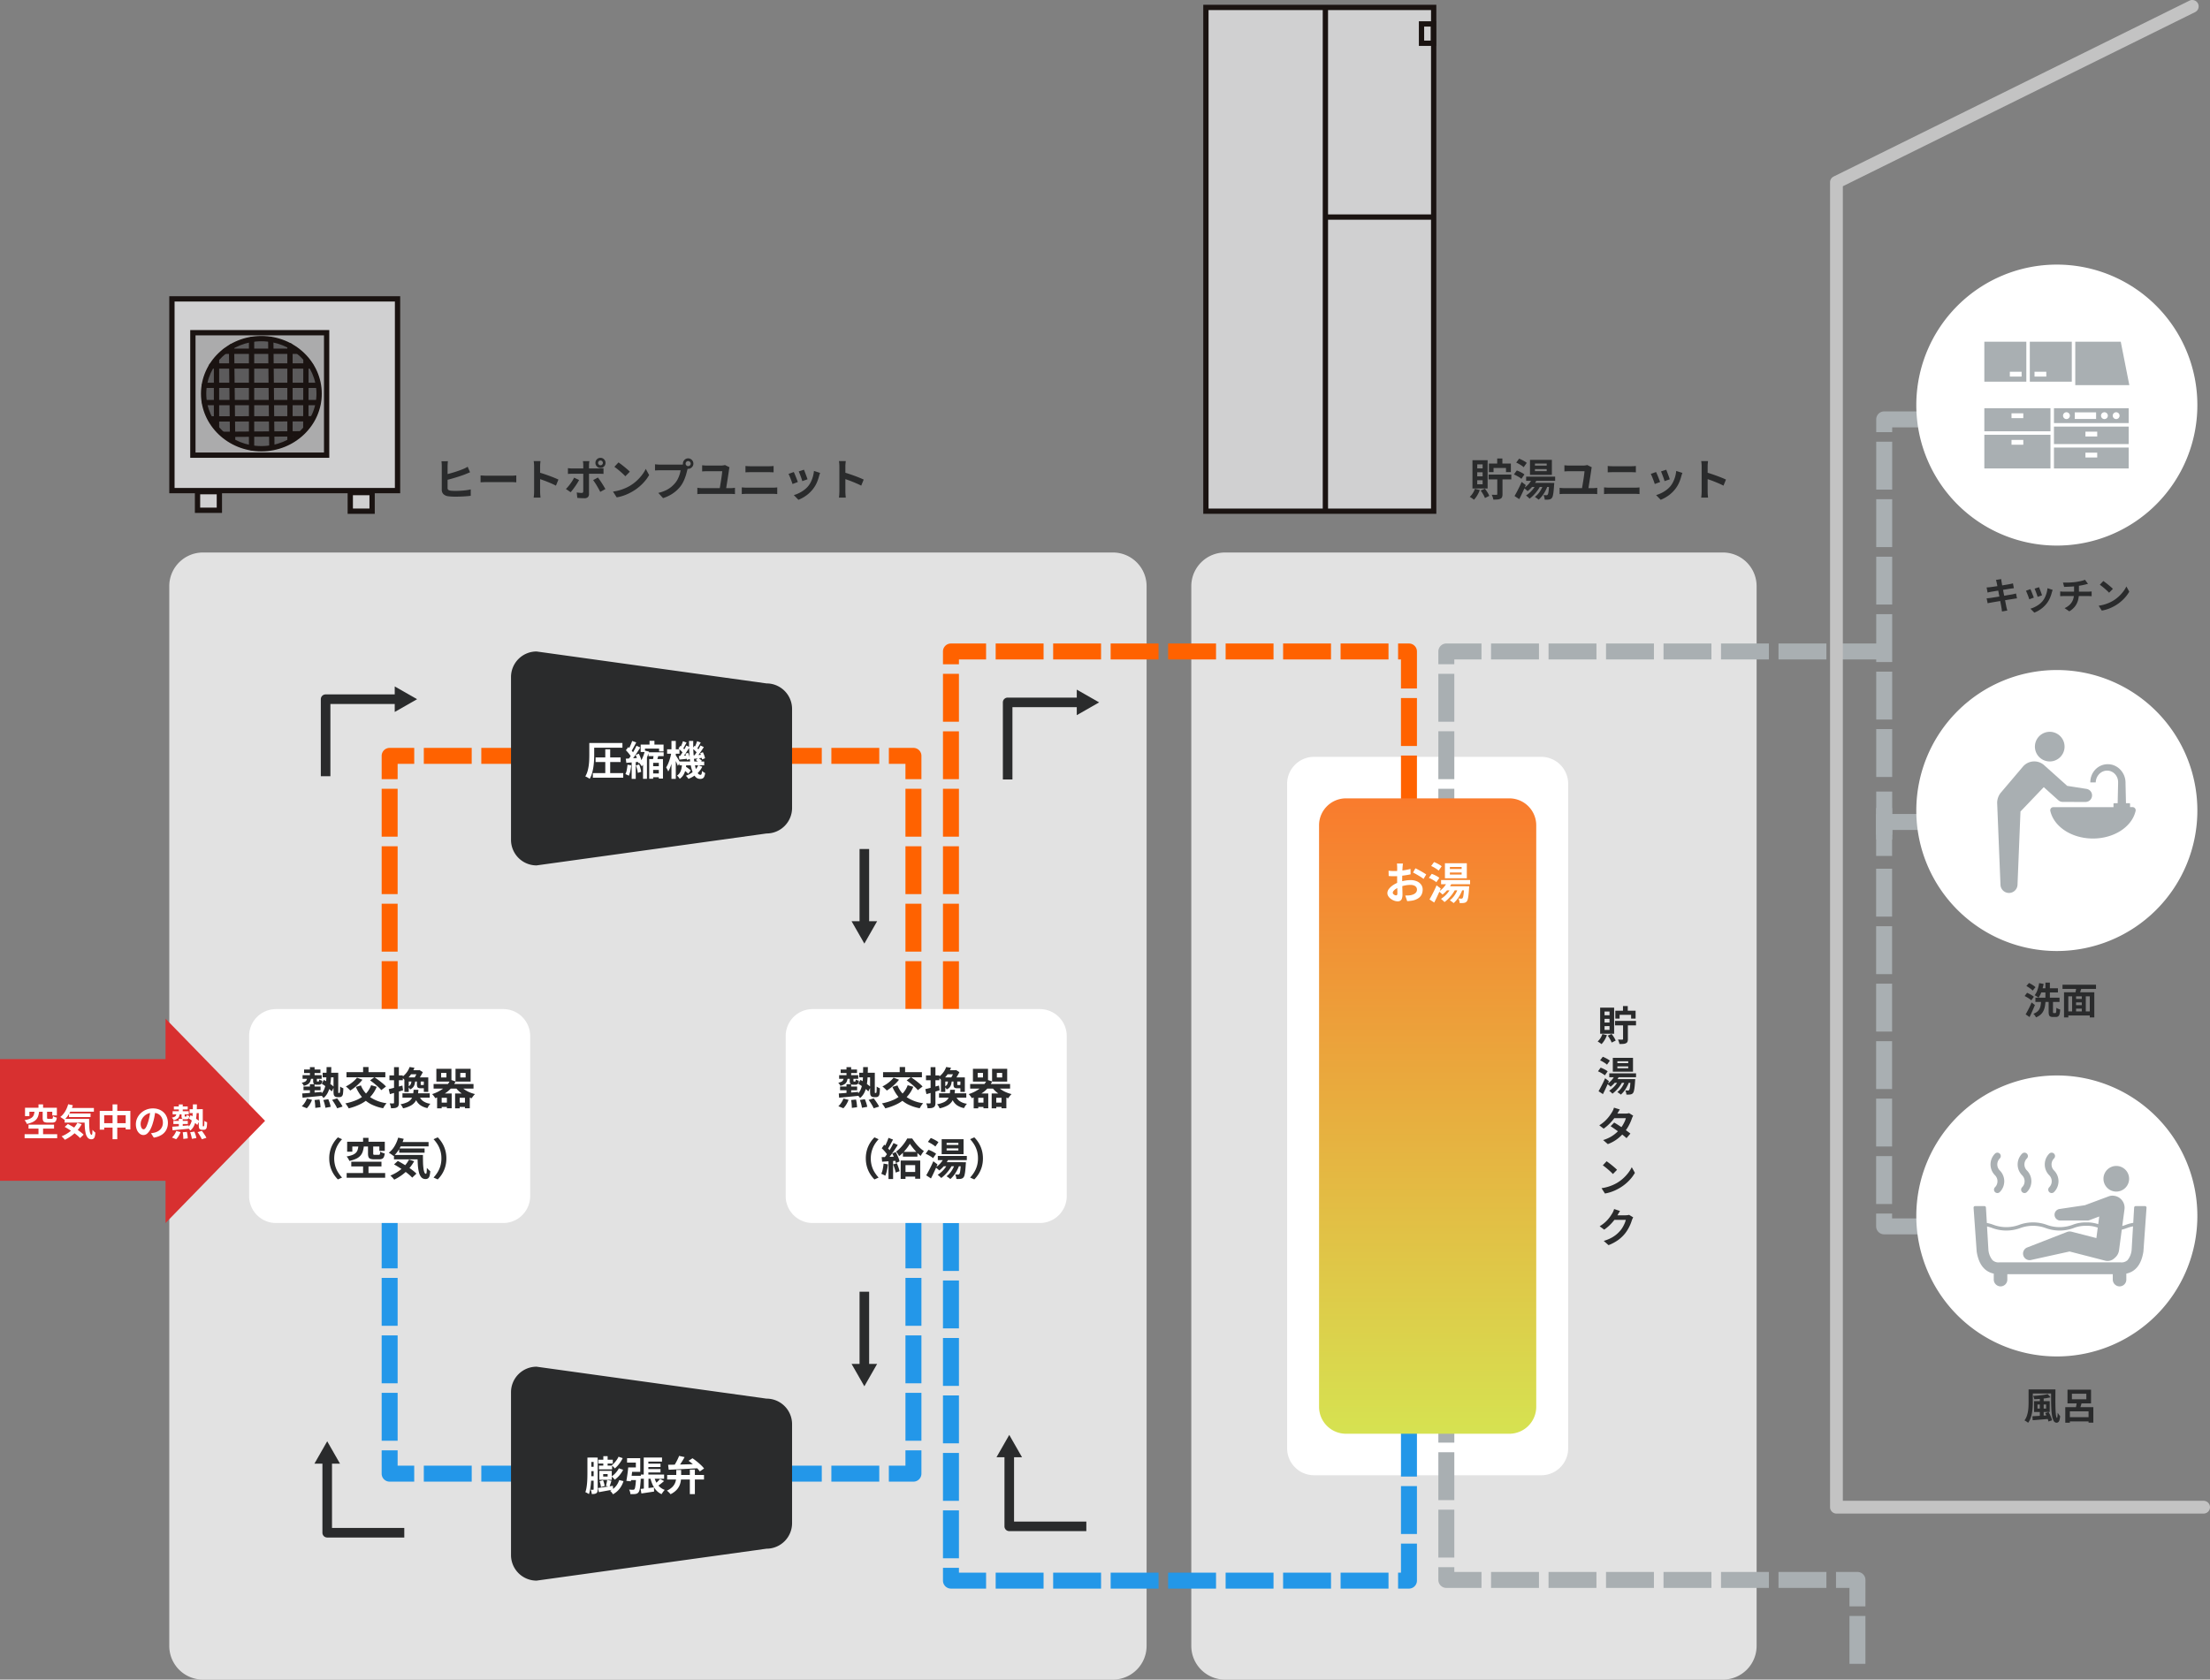 <svg xmlns="http://www.w3.org/2000/svg" width="656" height="498.705"><rect width="100%" height="100%" fill="#808080" stroke="none"/><defs><linearGradient id="a" x1=".5" x2=".5" y2="1" gradientUnits="objectBoundingBox"><stop offset="0" stop-color="#f97b2d"/><stop offset="1" stop-color="#d6e251"/><stop offset="1" stop-color="#2397e7"/></linearGradient></defs><g data-name="グループ 2328"><path fill="#e2e2e2" d="M363.617 164.047h147.8a10 10 0 0 1 10 10v314.657a10 10 0 0 1-10 10h-147.8a10 10 0 0 1-10-10V174.047a10 10 0 0 1 10-10" data-name="パス 10146"/><path fill="#fff" d="M390.058 224.722h67.427a8 8 0 0 1 8 8V430.03a8 8 0 0 1-8 8h-67.427a8 8 0 0 1-8-8V232.722a8 8 0 0 1 8-8" data-name="パス 10147"/><path fill="#2a2b2c" d="M132.958 136.945q-.043.291-.068.681t-.032.672v6.557a.7.7 0 0 0 .2.579 1.5 1.5 0 0 0 .64.242q.295.042.683.061t.817.019q.51 0 1.127-.03t1.249-.085q.632-.056 1.192-.144t.963-.192v1.9q-.608.088-1.42.147t-1.644.087q-.839.029-1.561.029-.632 0-1.2-.04t-.989-.1a2.4 2.4 0 0 1-1.313-.637 1.8 1.8 0 0 1-.47-1.317v-7.076q0-.2-.012-.448t-.035-.5q-.023-.249-.049-.4Zm-.86 3.989q.627-.137 1.338-.329t1.432-.412q.721-.222 1.375-.456t1.163-.446q.352-.137.692-.306t.726-.4l.7 1.649q-.375.149-.785.32t-.731.3q-.576.222-1.315.471t-1.542.49q-.8.241-1.587.456t-1.456.366Zm10.552.231.6.036q.365.023.763.035t.727.012h6.983q.459 0 .863-.035t.664-.048v2.045l-.67-.041q-.44-.028-.855-.028h-6.983q-.55 0-1.137.022t-.955.048Zm15.89 4.774v-7.471q0-.35-.033-.789a6 6 0 0 0-.1-.781h2.031q-.036.338-.076.752t-.04.818v7.472q0 .183.015.512t.048.679.056.62h-2.032q.056-.379.093-.9t.038-.912m1.4-5.675q.647.175 1.45.441t1.624.567q.821.3 1.544.594t1.2.531l-.737 1.8q-.549-.292-1.212-.583t-1.351-.564q-.685-.277-1.336-.508t-1.184-.408Zm17.6-2.827a.68.68 0 0 0 .207.5.68.68 0 0 0 .5.207.68.68 0 0 0 .5-.207.68.68 0 0 0 .209-.5.68.68 0 0 0-.209-.5.68.68 0 0 0-.5-.209.68.68 0 0 0-.5.209.68.68 0 0 0-.21.5Zm-.8 0a1.46 1.46 0 0 1 .2-.759 1.53 1.53 0 0 1 .543-.543 1.45 1.45 0 0 1 .756-.2 1.46 1.46 0 0 1 .758.2 1.53 1.53 0 0 1 .543.543 1.46 1.46 0 0 1 .2.759 1.45 1.45 0 0 1-.2.756 1.53 1.53 0 0 1-.543.543 1.46 1.46 0 0 1-.758.2 1.45 1.45 0 0 1-.756-.2 1.53 1.53 0 0 1-.543-.543 1.45 1.45 0 0 1-.198-.756Zm-1.79-.515-.045.3q-.032.209-.054.441-.022.231-.022.4v8.651a1.2 1.2 0 0 1-.33.893 1.4 1.4 0 0 1-1.027.327q-.347 0-.712-.013t-.717-.036q-.353-.026-.685-.059l-.155-1.611q.422.078.814.112t.635.034a.5.5 0 0 0 .356-.106.53.53 0 0 0 .115-.356q0-.122.005-.508t.005-.92v-6.418q0-.253-.036-.608a5 5 0 0 0-.072-.523ZM168.58 139q.29.036.621.064t.632.028h8.025q.273 0 .646-.023t.635-.059v1.7q-.3-.023-.649-.033t-.619-.01h-8.035q-.289 0-.634.012t-.622.038Zm3.314 3.523q-.225.433-.54.94t-.672 1.014q-.357.508-.693.942t-.6.726l-1.413-.96a9 9 0 0 0 .669-.715q.344-.409.674-.861t.613-.91a10 10 0 0 0 .485-.875Zm5.582-.738q.253.312.555.746t.615.92.586.945.468.81l-1.526.84q-.21-.422-.476-.9t-.553-.961q-.287-.481-.57-.9t-.517-.73Zm6.116-4.484q.341.234.8.577t.938.737q.483.394.913.769a10 10 0 0 1 .707.673l-1.327 1.352q-.254-.274-.654-.651t-.867-.78q-.467-.4-.922-.765t-.812-.605Zm-1.634 8.66a14 14 0 0 0 1.918-.4 14 14 0 0 0 1.664-.593 13 13 0 0 0 1.4-.7 12 12 0 0 0 2.029-1.5 13.3 13.3 0 0 0 1.611-1.761 10 10 0 0 0 1.1-1.785l1.007 1.823a11.5 11.5 0 0 1-1.213 1.74 14 14 0 0 1-1.631 1.652 14 14 0 0 1-1.962 1.414 16 16 0 0 1-1.423.753 14 14 0 0 1-1.623.638 12.6 12.6 0 0 1-1.777.433Zm21.56-8.31a.72.72 0 0 0 .219.53.72.72 0 0 0 .53.219.73.73 0 0 0 .532-.215.72.72 0 0 0 .22-.53.73.73 0 0 0-.22-.532.73.73 0 0 0-.532-.22.72.72 0 0 0-.53.22.73.73 0 0 0-.219.528m-.806 0a1.5 1.5 0 0 1 .212-.78 1.64 1.64 0 0 1 .563-.565 1.5 1.5 0 0 1 .779-.212 1.5 1.5 0 0 1 .78.212 1.64 1.64 0 0 1 .565.565 1.5 1.5 0 0 1 .212.78 1.5 1.5 0 0 1-.212.779 1.64 1.64 0 0 1-.565.563 1.5 1.5 0 0 1-.78.212 1.5 1.5 0 0 1-.779-.212 1.64 1.64 0 0 1-.563-.563 1.5 1.5 0 0 1-.211-.779Zm1.578 1.029a2.5 2.5 0 0 0-.16.435l-.127.465q-.111.475-.277 1.069t-.4 1.233a12 12 0 0 1-.554 1.264 8 8 0 0 1-.722 1.171 10 10 0 0 1-1.363 1.451 10.2 10.2 0 0 1-1.739 1.217 11.8 11.8 0 0 1-2.125.918l-1.417-1.552a11 11 0 0 0 2.238-.766 7.9 7.9 0 0 0 1.635-1.042 9 9 0 0 0 1.222-1.241 6.3 6.3 0 0 0 .74-1.186 9 9 0 0 0 .507-1.284 8 8 0 0 0 .28-1.2h-6.054q-.447 0-.868.017t-.679.04v-1.839q.2.023.477.048t.571.041q.294.017.5.017h6.016q.2 0 .477-.017a3 3 0 0 0 .538-.083Zm12.258.065a3 3 0 0 0-.085.325q-.038.192-.051.27-.049.39-.14 1.008t-.2 1.337q-.112.719-.225 1.425t-.207 1.3-.156.953h-1.909q.052-.293.128-.744t.165-.982.178-1.089.158-1.072.118-.92.059-.642h-4.49q-.386 0-.753.017t-.718.043v-1.83q.321.036.728.066t.729.03h4.107q.172 0 .412-.023t.461-.062a2 2 0 0 0 .331-.082Zm-9.552 6.083q.311.046.644.074t.641.028h8.666a6 6 0 0 0 .657-.035q.309-.035.556-.068v1.89q-.277-.036-.63-.053t-.583-.017h-8.666q-.3 0-.629.017t-.655.053Zm14.28-6.472q.351.043.773.061t.751.018h5.384q.393 0 .779-.023t.663-.056v1.885q-.277-.016-.69-.031t-.752-.015h-5.374q-.37 0-.787.012t-.747.035Zm-1.093 6.361q.388.023.816.053t.814.03h7.463q.331 0 .714-.023t.719-.059v1.986q-.346-.036-.747-.058t-.686-.022h-7.464q-.386 0-.824.023t-.805.056Zm18.449-5.252q.1.2.245.589t.313.821q.166.434.3.823t.207.614l-1.553.541q-.059-.238-.188-.617t-.285-.8q-.156-.425-.311-.816t-.273-.644Zm4.8.946q-.107.311-.179.534t-.128.42a12.6 12.6 0 0 1-.68 1.965 8.7 8.7 0 0 1-1.1 1.839 9.7 9.7 0 0 1-2.056 1.979 10.6 10.6 0 0 1-2.291 1.253l-1.365-1.4a9 9 0 0 0 1.505-.579 9.6 9.6 0 0 0 1.532-.929 6.7 6.7 0 0 0 1.273-1.208 6.8 6.8 0 0 0 .79-1.278 9 9 0 0 0 .575-1.544 9 9 0 0 0 .3-1.634Zm-7.816-.261q.129.25.293.637t.337.822l.329.836q.157.4.248.675l-1.584.589q-.078-.257-.229-.675t-.328-.874-.343-.846a7 7 0 0 0-.285-.6Zm13.537 5.79v-7.472q0-.35-.033-.789a6 6 0 0 0-.1-.781h2.031q-.036.338-.076.752t-.04.818v7.472q0 .183.015.512t.048.679.056.62h-2.032q.056-.379.093-.9t.035-.912Zm1.4-5.675q.647.175 1.45.441t1.624.567q.821.3 1.544.594t1.2.531l-.737 1.8q-.549-.292-1.212-.583t-1.349-.567q-.685-.277-1.336-.508t-1.184-.408Z" data-name="パス 10165"/><path fill="#2a2b2c" d="M441.861 140.904h6.745v1.434h-6.745Zm2.556-4.765h1.537v2.37h-1.537Zm.026 5.332h1.547v5.273a2.3 2.3 0 0 1-.132.861.96.96 0 0 1-.508.488 2.4 2.4 0 0 1-.876.211q-.513.037-1.2.037a4 4 0 0 0-.183-.723 6 6 0 0 0-.3-.715q.438.013.854.018t.554 0a.3.3 0 0 0 .188-.05.22.22 0 0 0 .052-.17Zm-2.486-3.836h6.516v2.535h-1.442v-1.223h-3.7v1.222h-1.374Zm-4.16 7.5 1.455.355a8.6 8.6 0 0 1-.757 1.595 7 7 0 0 1-.985 1.3 4 4 0 0 0-.363-.3q-.23-.163-.463-.317t-.411-.25a4.9 4.9 0 0 0 .9-1.069 6 6 0 0 0 .624-1.311Zm1.72.517 1.238-.547a9 9 0 0 1 .772 1.08 7 7 0 0 1 .548 1.05l-1.3.634a6.7 6.7 0 0 0-.52-1.084 11 11 0 0 0-.738-1.133m-1.027-5.421v1.2h1.6v-1.2Zm0 2.35v1.218h1.6v-1.214Zm0-4.7v1.189h1.6v-1.185Zm-1.415-1.235h4.5v8.392h-4.5Zm15.932 4.866h8.61v1.252h-8.61Zm1.836.557 1.34.378a9.6 9.6 0 0 1-1.224 1.891 9.2 9.2 0 0 1-1.522 1.494q-.114-.12-.313-.294t-.4-.344a3 3 0 0 0-.369-.27 7 7 0 0 0 1.442-1.26 6.6 6.6 0 0 0 1.046-1.595m1.063 1.816 1.31.4a10 10 0 0 1-.9 1.445 12 12 0 0 1-1.109 1.3 10 10 0 0 1-1.19 1.036 3 3 0 0 0-.3-.311q-.2-.18-.4-.355a4 4 0 0 0-.354-.282 8 8 0 0 0 1.688-1.419 7.7 7.7 0 0 0 1.255-1.814m2.161 0 1.336.311a10.7 10.7 0 0 1-1.142 2.354 8.7 8.7 0 0 1-1.535 1.821 2.6 2.6 0 0 0-.328-.274l-.426-.312a3.4 3.4 0 0 0-.379-.242 6.4 6.4 0 0 0 1.485-1.593 8 8 0 0 0 .989-2.065m1.78-.5h1.5l-.007.208a3 3 0 0 1-.03.344q-.076 1.233-.168 2.028a9 9 0 0 1-.212 1.239 1.7 1.7 0 0 1-.289.652 1.1 1.1 0 0 1-.38.316 1.7 1.7 0 0 1-.453.138 3.5 3.5 0 0 1-.555.048q-.342.007-.739-.006a3.4 3.4 0 0 0-.11-.7 2.6 2.6 0 0 0-.25-.653q.28.029.5.035t.363.009a.6.6 0 0 0 .2-.027.4.4 0 0 0 .165-.121 1.1 1.1 0 0 0 .188-.463 9 9 0 0 0 .153-1.039q.07-.689.12-1.8Zm-4.23-4.111v.62h3.493v-.62Zm0-1.636v.607h3.493v-.607Zm-1.465-1.1h6.494v4.457h-6.498Zm-4.09.81.861-1.163a9 9 0 0 1 .815.36q.433.216.821.448a4 4 0 0 1 .629.449l-.913 1.285a4 4 0 0 0-.6-.477q-.374-.25-.8-.493a8 8 0 0 0-.817-.406Zm-.68 3.517.853-1.178a8 8 0 0 1 .815.331q.429.2.815.424a4 4 0 0 1 .63.435l-.9 1.3a4 4 0 0 0-.6-.453q-.377-.24-.8-.466a8 8 0 0 0-.818-.389Zm.18 6.41q.3-.507.664-1.19t.739-1.454q.377-.771.7-1.534l1.232.934q-.286.7-.609 1.416t-.657 1.417q-.331.7-.669 1.341Zm5.443-3.9h5.35v1.2h-5.95Zm17.493-4.63a3 3 0 0 0-.085.325q-.038.192-.051.27-.049.39-.14 1.008t-.205 1.337q-.112.719-.225 1.425t-.207 1.3-.156.953h-1.905q.052-.293.128-.744t.165-.982.178-1.089.158-1.072.118-.92.058-.642h-4.489q-.386 0-.753.017t-.718.043v-1.83q.321.036.728.066t.729.03h4.107q.172 0 .412-.023t.461-.062a2 2 0 0 0 .331-.082Zm-9.553 6.083q.311.046.644.074t.641.028h8.666a6 6 0 0 0 .657-.035q.309-.035.556-.068v1.89q-.277-.036-.63-.053t-.583-.017h-8.666q-.3 0-.629.017t-.655.053Zm14.28-6.472q.351.043.773.061t.751.018h5.384q.393 0 .779-.023t.663-.056v1.885q-.277-.016-.69-.031t-.752-.015h-5.374q-.37 0-.787.012t-.747.035Zm-1.093 6.361q.388.023.816.053t.814.03h7.463q.331 0 .714-.023t.719-.059v1.986q-.346-.036-.747-.058t-.687-.021h-7.463q-.386 0-.824.023t-.805.056Zm18.449-5.252q.1.2.245.589t.313.821q.166.434.3.823t.207.614l-1.553.541q-.059-.238-.188-.617t-.285-.8q-.156-.425-.311-.816t-.273-.644Zm4.8.946q-.107.311-.179.534t-.128.42a12.6 12.6 0 0 1-.68 1.965 8.7 8.7 0 0 1-1.1 1.839 9.7 9.7 0 0 1-2.055 1.977 10.6 10.6 0 0 1-2.291 1.253l-1.365-1.4a9 9 0 0 0 1.505-.574 9.6 9.6 0 0 0 1.529-.928 6.7 6.7 0 0 0 1.275-1.212 6.8 6.8 0 0 0 .79-1.278 9 9 0 0 0 .575-1.544 9 9 0 0 0 .3-1.634Zm-7.816-.261q.129.25.293.637t.337.822l.329.836q.157.4.248.675l-1.584.589q-.078-.257-.229-.675t-.328-.874-.343-.846a7 7 0 0 0-.285-.6Zm13.537 5.79v-7.472q0-.35-.033-.789a6 6 0 0 0-.1-.781H507q-.036.338-.076.752t-.04.818v7.472q0 .183.015.512t.048.679.056.62h-2.035q.056-.379.093-.9t.038-.912Zm1.4-5.675q.647.175 1.45.441t1.624.567q.821.3 1.544.594t1.2.531l-.737 1.8q-.549-.292-1.212-.583t-1.354-.565q-.685-.277-1.336-.508t-1.184-.408Z" data-name="パス 10166"/><path fill="#2a2b2c" d="M592.689 173.026q-.05-.238-.107-.439t-.12-.395l1.557-.251q.02.16.048.406t.068.445l.1.574q.072.416.186 1.015.112.595.248 1.281t.271 1.386l.258 1.33q.122.63.219 1.11t.142.718q.055.24.13.526t.151.549l-1.588.279q-.043-.304-.071-.587a4 4 0 0 0-.081-.524q-.034-.214-.119-.674t-.2-1.076q-.114-.618-.25-1.307t-.265-1.386q-.13-.694-.248-1.3t-.2-1.047zm-3 1.4.511-.036q.254-.017.509-.047l.682-.093q.444-.06 1.011-.144t1.179-.177q.61-.095 1.182-.189l1.018-.172q.45-.077.7-.123t.548-.116q.285-.063.482-.119l.27 1.445q-.178.011-.473.054t-.544.072l-.773.12-1.06.174-1.187.191-1.158.187-.971.158-.625.1q-.258.05-.491.1t-.518.133Zm.009 3.227q.219-.011.552-.046t.586-.074q.3-.042.794-.119t1.119-.177l1.284-.206q.662-.106 1.286-.213l1.143-.2.831-.137q.319-.064.612-.132t.511-.13l.292 1.451a5 5 0 0 0-.529.061q-.314.05-.63.105l-.88.14-1.162.189q-.632.1-1.29.209t-1.266.207l-1.09.186q-.482.081-.76.136-.355.061-.633.114t-.463.108Zm15.54-3.307q.083.171.207.5t.265.695q.141.367.255.7t.175.52l-1.314.458q-.05-.2-.159-.522t-.241-.68q-.132-.36-.263-.691t-.234-.545Zm4.059.8q-.091.263-.151.452t-.108.355a10.7 10.7 0 0 1-.575 1.662 7.3 7.3 0 0 1-.928 1.556 8.2 8.2 0 0 1-1.74 1.674 9 9 0 0 1-1.938 1.061l-1.159-1.178a7.6 7.6 0 0 0 1.274-.49 8 8 0 0 0 1.3-.786 5.7 5.7 0 0 0 1.076-1.029 5.8 5.8 0 0 0 .668-1.082 7.7 7.7 0 0 0 .487-1.306 7.6 7.6 0 0 0 .25-1.383Zm-6.616-.218q.109.212.248.539t.285.7l.279.707q.133.339.21.571l-1.34.5q-.066-.218-.194-.571t-.277-.739-.29-.716a6 6 0 0 0-.241-.508Zm9.68-1.947h1.074q.65 0 1.364-.048.714-.041 1.315-.124.416-.061.821-.136t.772-.158q.367-.084.67-.18a5 5 0 0 0 .51-.191l.905 1.211q-.283.065-.493.122t-.355.09q-.34.083-.735.165t-.818.149q-.421.068-.849.131-.622.086-1.33.133t-1.367.072-1.139.036Zm.476 7.583a5.3 5.3 0 0 0 1.592-1.077 4 4 0 0 0 .92-1.464 5.5 5.5 0 0 0 .3-1.861v-2.269l1.445-.163v2.408a7.9 7.9 0 0 1-.27 2.09 5.4 5.4 0 0 1-.895 1.818 5.8 5.8 0 0 1-1.692 1.468Zm-1.3-4.953.493.04q.264.021.523.021h7.316q.121 0 .309-.01t.379-.024l.309-.025v1.417q-.22-.022-.48-.032t-.489-.01h-7.33q-.249 0-.533.01t-.5.032Zm12.795-3.1q.288.2.673.488t.794.623q.409.333.773.65a8 8 0 0 1 .6.569l-1.121 1.152q-.215-.232-.554-.551t-.733-.66q-.395-.342-.78-.647t-.687-.512Zm-1.38 7.334a12 12 0 0 0 1.623-.341 12 12 0 0 0 1.408-.5 11 11 0 0 0 1.184-.6 10.3 10.3 0 0 0 1.714-1.271 11 11 0 0 0 1.363-1.49 8.6 8.6 0 0 0 .937-1.511l.853 1.542a9.7 9.7 0 0 1-1.028 1.48 12 12 0 0 1-1.38 1.4 12 12 0 0 1-1.66 1.2 13 13 0 0 1-1.208.641 12 12 0 0 1-1.377.535 11 11 0 0 1-1.5.366Z" data-name="パス 10167"/><path fill="#2a2b2c" d="M604.175 296.238h7.161v1.259h-7.161Zm1.3-2.807h5.386v1.24h-5.384Zm1.675-1.685h1.319v5.151h-1.319Zm-1.863.156 1.325.238a14 14 0 0 1-.362 1.547 12 12 0 0 1-.514 1.41 6.5 6.5 0 0 1-.635 1.137 4 4 0 0 0-.332-.246q-.209-.139-.427-.274a3 3 0 0 0-.385-.208 5.5 5.5 0 0 0 .838-1.6 11 11 0 0 0 .492-2.003Zm2.817 5.159h1.289v3.336a.8.8 0 0 0 .04.328q.04.07.18.07h.5a.18.18 0 0 0 .165-.112 1.4 1.4 0 0 0 .081-.45q.026-.335.037-1.009a2 2 0 0 0 .331.206 3 3 0 0 0 .42.183q.219.078.383.126a6.5 6.5 0 0 1-.184 1.347 1.23 1.23 0 0 1-.4.676 1.15 1.15 0 0 1-.7.194h-.865a1.8 1.8 0 0 1-.8-.144.76.76 0 0 1-.375-.484 3.4 3.4 0 0 1-.1-.924Zm-2.244.236h1.319a14 14 0 0 1-.193 1.532 5.2 5.2 0 0 1-.425 1.313 3.6 3.6 0 0 1-.822 1.091 4.7 4.7 0 0 1-1.386.845 3 3 0 0 0-.2-.364 4 4 0 0 0-.284-.393 2 2 0 0 0-.3-.306 4 4 0 0 0 1.167-.652 2.6 2.6 0 0 0 .666-.845 3.8 3.8 0 0 0 .321-1.029q.093-.558.137-1.192m-4.367-4.532.784-.9q.332.156.7.373t.692.444a4 4 0 0 1 .529.438l-.843 1.011a3.3 3.3 0 0 0-.493-.463q-.312-.245-.674-.486t-.695-.417m-.511 2.976.721-.96q.341.148.725.347t.73.415a4 4 0 0 1 .561.412l-.769 1.062a3.8 3.8 0 0 0-.534-.435q-.333-.231-.709-.452t-.725-.389m.3 5.44q.255-.431.56-1.008t.623-1.226q.314-.65.584-1.29l.974.756q-.233.592-.5 1.2t-.535 1.217q-.274.6-.549 1.155Zm14.349-4.578h2.838v1.031h-2.838Zm0 1.851h2.844v1.031h-2.844Zm-2.13 1.854h7.429v1.214h-7.429Zm-.832-5.69h8.99v7.466h-1.342v-6.252h-6.373v6.252h-1.275Zm2.4.806h1.18v5.429h-1.18Zm2.871 0h1.189v5.417h-1.188Zm-1.623-2.47 1.556.327q-.195.607-.378 1.207t-.348 1.031l-1.2-.316q.082-.318.158-.71t.136-.8q.056-.396.077-.738Zm-4.1-.574h9.945v1.248h-9.945Z" data-name="パス 10150"/><path fill="#2a2b2c" d="M602.79 412.537h6.57v1.222h-6.57Zm-.638 0h1.254v3.842q0 .686-.049 1.493a15 15 0 0 1-.194 1.628 9.4 9.4 0 0 1-.422 1.587 5.2 5.2 0 0 1-.736 1.371 2.3 2.3 0 0 0-.306-.251q-.198-.142-.407-.27a3 3 0 0 0-.363-.194 4.7 4.7 0 0 0 .666-1.227 8 8 0 0 0 .365-1.385 12 12 0 0 0 .156-1.422q.035-.706.035-1.329Zm6.673 0h1.3q-.015 1.082-.021 2.128t0 1.994.037 1.74.088 1.372a5.5 5.5 0 0 0 .145.9q.09.324.22.324.07 0 .122-.449t.062-1.109q.158.276.361.567a3.5 3.5 0 0 0 .378.468 6.4 6.4 0 0 1-.173 1.1 1.4 1.4 0 0 1-.327.644.77.77 0 0 1-.559.211.96.96 0 0 1-.839-.518 4.3 4.3 0 0 1-.486-1.451 17 17 0 0 1-.229-2.177q-.063-1.244-.069-2.709t-.011-3.035Zm-3.34 2.581h1.145v5.776h-1.145Zm-.7 1.913v1.206h2.57v-1.205Zm-1.009-1.005h4.645v3.211h-4.645Zm4.039-2.1.868.945a14 14 0 0 1-1.5.3q-.826.12-1.686.189t-1.661.1a2.7 2.7 0 0 0-.125-.5 4 4 0 0 0-.193-.481q.569-.038 1.166-.087t1.166-.12q.57-.071 1.075-.158t.89-.185Zm-4.534 6.584q.63-.033 1.442-.079t1.716-.105l1.812-.116v1.083q-.866.074-1.737.144l-1.68.135-1.465.118Zm3.8-.938 1-.31a8 8 0 0 1 .439.82q.207.442.366.865a5 5 0 0 1 .226.767l-1.07.358a6 6 0 0 0-.205-.767q-.144-.432-.338-.884a9 9 0 0 0-.414-.849Zm5.959-1.758h8.333v4.6h-1.42v-3.355h-5.55v3.365h-1.36Zm1.969-3.984v1.638h4.285v-1.638Zm-1.308-1.211h6.987v4.07h-6.987Zm.009 8.172h7.026v1.246h-7.026Zm2.78-4.77 1.489.316q-.192.62-.376 1.24t-.345 1.06l-1.167-.3q.082-.329.164-.732t.144-.816q.062-.414.091-.768" data-name="パス 10151"/><path fill="#d0d0d1" d="M51.031 88.742h66.973v56.927H51.031Z" data-name="パス 10168"/><path fill="#1a1311" d="M50.557 88.268h67.921v57.875H50.557Zm66.973.948H51.505v55.979h66.025Z" data-name="長方形 1 - アウトライン"/><path fill="#1a1311" d="M118.313 145.982h-67.6V88.43h67.6Zm-66.973-.625h66.348v-56.3H51.344Z" data-name="パス 1"/><path fill="#1a1311" d="M118.791 146.456H50.245v-58.5h68.546Zm-66.973-1.573h65.4V89.529h-65.4Z" data-name="パス 1 - アウトライン"/><path fill="#ababac" d="M57.25 98.787h39.705v36.357H57.25Z" data-name="パス 10169"/><path fill="#1a1311" d="M56.775 98.314h40.653v37.3H56.775Zm39.705.948H57.723v35.409H96.48Z" data-name="長方形 2 - アウトライン"/><path fill="#1a1311" d="M97.268 135.456h-40.33V98.475h40.33Zm-39.705-.623h39.081V99.1H57.563Z" data-name="パス 2"/><path fill="#1a1311" d="M97.742 135.93H56.464V98.001h41.278Zm-39.705-1.571H96.17V99.574H58.037Z" data-name="パス 2 - アウトライン"/><path fill="#5c5b5c" d="M77.581 100.542c9.467 0 17.142 7.318 17.142 16.345s-7.675 16.344-17.142 16.344-17.142-7.318-17.142-16.344 7.675-16.345 17.142-16.345" data-name="パス 10170"/><path fill="#1a1311" d="M77.581 100.068a18.2 18.2 0 0 1 6.85 1.319 17.6 17.6 0 0 1 5.6 3.6 16.7 16.7 0 0 1 3.78 5.346 16.17 16.17 0 0 1 0 13.109 16.7 16.7 0 0 1-3.78 5.346 17.6 17.6 0 0 1-5.6 3.6 18.45 18.45 0 0 1-13.7 0 17.6 17.6 0 0 1-5.6-3.6 16.7 16.7 0 0 1-3.78-5.346 16.17 16.17 0 0 1 0-13.109 16.7 16.7 0 0 1 3.78-5.346 17.6 17.6 0 0 1 5.6-3.6 18.2 18.2 0 0 1 6.85-1.319m0 32.689a17 17 0 0 0 11.794-4.656 15.34 15.34 0 0 0 0-22.429 17 17 0 0 0-11.794-4.656 17 17 0 0 0-11.794 4.652 15.34 15.34 0 0 0 0 22.429 17 17 0 0 0 11.794 4.66" data-name="楕円形 1 - アウトライン"/><path fill="#1a1311" d="M77.581 133.543c-9.624 0-17.454-7.472-17.454-16.657s7.83-16.657 17.454-16.657 17.454 7.472 17.454 16.657-7.83 16.657-17.454 16.657m0-32.689c-9.28 0-16.83 7.192-16.83 16.032s7.55 16.032 16.83 16.032 16.829-7.192 16.829-16.032-7.553-16.031-16.829-16.031Z" data-name="パス 3"/><path fill="#1a1311" d="M77.583 134.018c-9.886 0-17.928-7.685-17.928-17.131s8.043-17.131 17.928-17.131 17.928 7.685 17.928 17.131-8.044 17.131-17.928 17.131m0-32.689c-9.019 0-16.356 6.979-16.356 15.558s7.336 15.558 16.356 15.558 16.355-6.979 16.355-15.558-7.338-15.558-16.355-15.558" data-name="パス 3 - アウトライン"/><path fill="#1a1311" d="M64.741 126.853h-.948V107.08h.948Z" data-name="線 1"/><path fill="#1a1311" d="M64.266 127.165a.31.31 0 0 1-.309-.316v-19.77a.313.313 0 0 1 .625 0v19.77a.31.31 0 0 1-.316.316" data-name="パス 4"/><path fill="#1a1311" d="M64.266 127.639a.787.787 0 0 1-.786-.786v-19.778a.787.787 0 1 1 1.573 0v19.773a.787.787 0 0 1-.787.791" data-name="パス 4 - アウトライン"/><path fill="#1a1311" d="m68.576 130.685-.319-27.746.948-.011.319 27.746Z" data-name="線 2"/><path fill="#1a1311" d="M69.05 130.992a.31.31 0 0 1-.312-.309l-.319-27.746a.313.313 0 0 1 .309-.316.31.31 0 0 1 .312.309l.319 27.746a.31.31 0 0 1-.309.316" data-name="パス 5"/><path fill="#1a1311" d="M69.057 131.467h-.006a.79.79 0 0 1-.786-.777l-.319-27.746a.79.79 0 0 1 .776-.8h.007a.79.79 0 0 1 .79.777l.319 27.746a.787.787 0 0 1-.777.8Z" data-name="パス 5 - アウトライン"/><path fill="#1a1311" d="M75.146 132.952h-.948v-32.171h.948Z" data-name="線 3"/><path fill="#1a1311" d="M74.672 133.264a.31.31 0 0 1-.312-.312v-32.171a.313.313 0 0 1 .625 0v32.171a.31.31 0 0 1-.313.312" data-name="パス 6"/><path fill="#1a1311" d="M74.673 133.738a.787.787 0 0 1-.786-.786v-32.171a.787.787 0 0 1 1.573 0v32.171a.787.787 0 0 1-.787.786" data-name="パス 6 - アウトライン"/><path fill="#1a1311" d="m80.217 132.761-.319-31.9.948-.005.319 31.892Z" data-name="線 4"/><path fill="#1a1311" d="M80.69 133.065a.313.313 0 0 1-.312-.309l-.319-31.892a.31.31 0 0 1 .309-.315.31.31 0 0 1 .312.309l.319 31.891a.313.313 0 0 1-.309.315Z" data-name="パス 7"/><path fill="#1a1311" d="M80.701 133.539h-.006a.79.79 0 0 1-.786-.778l-.319-31.892a.786.786 0 0 1 .78-.794h.006a.79.79 0 0 1 .786.778l.319 31.892a.787.787 0 0 1-.778.794Z" data-name="パス 7 - アウトライン"/><path fill="#1a1311" d="M86.547 130.799h-.948v-28.145h.948Z" data-name="線 5"/><path fill="#1a1311" d="M86.073 131.109a.31.31 0 0 1-.312-.312v-28.142a.313.313 0 0 1 .625 0v28.144a.31.31 0 0 1-.313.31" data-name="パス 8"/><path fill="#1a1311" d="M86.074 131.586a.787.787 0 0 1-.786-.786v-28.145a.787.787 0 0 1 1.573 0v28.144a.787.787 0 0 1-.787.787" data-name="パス 8 - アウトライン"/><path fill="#1a1311" d="M88.185 104.763H66.778v-.948h21.407Z" data-name="線 6"/><path fill="#1a1311" d="M88.185 104.602H66.778a.313.313 0 1 1 0-.625h21.407a.313.313 0 1 1 0 .625" data-name="パス 9"/><path fill="#1a1311" d="M88.186 105.076H66.779a.787.787 0 1 1 0-1.573h21.407a.787.787 0 1 1 0 1.573" data-name="パス 9 - アウトライン"/><path fill="#1a1311" d="M92.252 109.148h-29.46v-.948h29.46Z" data-name="線 7"/><path fill="#1a1311" d="M92.252 108.99H62.791a.313.313 0 1 1 0-.625h29.461a.313.313 0 1 1 0 .625" data-name="パス 10"/><path fill="#1a1311" d="M92.252 109.461H62.791a.787.787 0 1 1 0-1.573h29.461a.787.787 0 1 1 0 1.573" data-name="パス 10 - アウトライン"/><path fill="#1a1311" d="M94.365 114.889H60.719v-.948h33.646Z" data-name="線 8"/><path fill="#1a1311" d="M94.365 114.728H60.719a.313.313 0 1 1 0-.625h33.646a.313.313 0 1 1 0 .625" data-name="パス 11"/><path fill="#1a1311" d="M94.364 115.202H60.715a.787.787 0 1 1 0-1.573h33.646a.787.787 0 1 1 0 1.573Z" data-name="パス 11 - アウトライン"/><path fill="#1a1311" d="M94.405 120.005H60.799v-.948h33.606Z" data-name="線 9"/><path fill="#1a1311" d="M94.405 119.843H60.798a.313.313 0 1 1 0-.625h33.606a.313.313 0 1 1 0 .625Z" data-name="パス 12"/><path fill="#1a1311" d="M94.405 120.318H60.798a.787.787 0 1 1 0-1.573h33.606a.787.787 0 1 1 0 1.573Z" data-name="パス 12 - アウトライン"/><path fill="#1a1311" d="M62.673 124.855v-.948l29.817-.04v.948Z" data-name="線 10"/><path fill="#1a1311" d="M62.673 124.693a.313.313 0 0 1 0-.625l29.818-.04a.313.313 0 0 1 0 .625z" data-name="パス 13"/><path fill="#1a1311" d="M62.675 125.168a.787.787 0 0 1 0-1.573l29.82-.04a.787.787 0 0 1 .787.786.785.785 0 0 1-.786.786Z" data-name="パス 13 - アウトライン"/><path fill="#1a1311" d="M66.26 129.44v-.948l22.64-.16.007.948Z" data-name="線 11"/><path fill="#1a1311" d="M66.259 129.277a.313.313 0 0 1 0-.625l22.644-.159a.3.3 0 0 1 .314.31.31.31 0 0 1-.31.314l-22.643.159Z" data-name="パス 14"/><path fill="#1a1311" d="M66.263 129.751a.786.786 0 0 1-.56-1.338.78.78 0 0 1 .555-.235l22.63-.159a.776.776 0 0 1 .8.781.787.787 0 0 1-.781.792Z" data-name="パス 14 - アウトライン"/><path fill="#d0d0d1" d="M58.632 145.988h6.485v5.528h-6.485Z" data-name="パス 10171"/><path fill="#1a1311" d="M58.158 145.514h7.433v6.476h-7.433Zm6.485.948h-5.537v4.58h5.537Z" data-name="長方形 4 - アウトライン"/><path fill="#1a1311" d="M65.43 151.828h-7.109v-6.152h7.109Zm-6.485-.625h5.86v-4.9h-5.86Z" data-name="パス 16"/><path fill="#1a1311" d="M65.903 152.302h-8.057v-7.1h8.057Zm-6.485-1.573h4.912v-3.955h-4.911Z" data-name="パス 16 - アウトライン"/><path fill="#d0d0d1" d="M103.972 146.253h6.485v5.528h-6.485Z" data-name="パス 10172"/><path fill="#1a1311" d="M103.498 145.779h7.433v6.476h-7.433Zm6.485.948h-5.537v4.58h5.537Z" data-name="長方形 5 - アウトライン"/><path fill="#1a1311" d="M110.769 152.093h-7.109v-6.152h7.109Zm-6.485-.625h5.86v-4.9h-5.856Z" data-name="パス 17"/><path fill="#1a1311" d="M111.243 152.567h-8.057v-7.1h8.057Zm-6.485-1.573h4.912v-3.955h-4.912Z" data-name="パス 17 - アウトライン"/><path fill="#1a1311" d="M91.252 126.934h-.948l.04-20.113h.948Z" data-name="線 12"/><path fill="#1a1311" d="M90.778 127.244a.31.31 0 0 1-.312-.313l.04-20.112a.31.31 0 0 1 .315-.315.306.306 0 0 1 .312.313l-.04 20.112a.31.31 0 0 1-.315.315" data-name="パス 18"/><path fill="#1a1311" d="M90.777 127.718a.786.786 0 0 1-.786-.789l.04-20.111a.787.787 0 0 1 .786-.785h.014a.78.78 0 0 1 .772.787l-.04 20.113a.79.79 0 0 1-.786.785" data-name="パス 18 - アウトライン"/><path fill="#d0d0d1" d="M357.951 2.209h67.611v149.573h-67.611Z" data-name="パス 10173"/><path fill="#1a1311" d="M357.478 1.735h68.559v150.521h-68.559Zm67.611.948h-66.663v148.625h66.663Z" data-name="長方形 3 - アウトライン"/><path fill="#1a1311" d="M425.875 152.093h-68.236V1.896h68.236Zm-67.611-.625h66.986V2.521h-66.986Z" data-name="パス 15"/><path fill="#1a1311" d="M426.35 152.567h-69.184V1.422h69.184Zm-67.613-1.572h66.04v-148h-66.04Z" data-name="パス 15 - アウトライン"/><path fill="#1a1311" d="M393.891 151.968h-.948V2.315h.948Z" data-name="線 13"/><path fill="#1a1311" d="M393.105 2.315h.625v149.652h-.625Z" data-name="パス 10174"/><path fill="#1a1311" d="M392.632 1.841h1.573v150.6h-1.573Z" data-name="長方形 6 - アウトライン"/><path fill="#1a1311" d="M425.536 64.925h-32.131v-.948h32.131Z" data-name="線 14"/><path fill="#1a1311" d="M393.405 64.139h32.131v.625h-32.131Z" data-name="パス 10187"/><path fill="#1a1311" d="M392.931 63.665h33.079v1.573h-33.079Z" data-name="長方形 7 - アウトライン"/><path fill="#d0d0d1" d="M421.949 7.099h3.508v5.741h-3.508Z" data-name="パス 10188"/><path fill="#1a1311" d="M421.475 6.625h4.456v6.689h-4.456Zm3.508.948h-2.56v4.793h2.56Z" data-name="長方形 8 - アウトライン"/><path fill="#1a1311" d="M425.769 13.152h-4.13V6.787h4.132Zm-3.507-.625h2.883V7.411h-2.883Z" data-name="パス 19"/><path fill="#1a1311" d="M426.243 13.625h-5.078V6.312h5.08Zm-3.507-1.573h1.935V7.884h-1.935Z" data-name="パス 19 - アウトライン"/><path fill="#e2e2e2" d="M60.245 164.047h270.1a10 10 0 0 1 10 10v314.657a10 10 0 0 1-10 10h-270.1a10 10 0 0 1-10-10V174.047a10 10 0 0 1 10-10" data-name="パス 10152"/><path fill="#ff6200" d="M118.029 299.616h-4.74v-14.221h4.74Zm0-17.065h-4.74V268.33h4.74Zm0-17.065h-4.74v-14.219h4.74Zm0-17.065h-4.74V234.2h4.74Zm0-17.065h-4.74v-6.923a2.37 2.37 0 0 1 2.37-2.37h7.3v4.74h-4.927Zm36.029-4.553h-11.193v-4.74h11.193Zm-14.038 0H125.8v-4.74h14.22Z" data-name="パス 9574"/><path fill="#ff6200" d="M273.508 299.616h-4.74v-14.221h4.74Zm0-17.065h-4.74V268.33h4.74Zm0-17.065h-4.74v-14.219h4.74Zm0-17.065h-4.74V234.2h4.74Zm0-17.065h-4.74v-4.553h-4.928v-4.74h7.3a2.37 2.37 0 0 1 2.37 2.37Zm-12.512-4.553h-14.221v-4.74h14.221Zm-17.064 0h-11.194v-4.74h11.194Z" data-name="パス 9575"/><path fill="#2397e9" d="M271.138 439.926h-7.3v-4.74h4.928v-4.553h4.74v6.923a2.37 2.37 0 0 1-2.368 2.37m-10.142 0h-14.221v-4.74h14.221Zm-17.064 0h-11.194v-4.74h11.194Zm29.576-12.137h-4.74v-14.221h4.74Zm0-17.065h-4.74v-14.221h4.74Zm0-17.065h-4.74v-14.221h4.74Zm0-17.065h-4.74v-14.217h4.74Z" data-name="パス 9578"/><path fill="#2397e9" d="M154.059 439.926h-11.193v-4.74h11.193Zm-14.038 0h-14.22v-4.74h14.22Zm-17.064 0h-7.3a2.37 2.37 0 0 1-2.37-2.37v-6.923h4.74v4.553h4.927Zm-4.927-12.137h-4.74v-14.221h4.74Zm0-17.065h-4.74v-14.221h4.74Zm0-17.065h-4.74v-14.221h4.74Zm0-17.065h-4.74v-14.217h4.74Z" data-name="パス 9579"/><path fill="#ff6200" d="M284.643 299.616h-4.74v-14.22h4.74Zm0-17.065h-4.74V268.33h4.74Zm0-17.065h-4.74v-14.217h4.74Zm0-17.065h-4.74V234.2h4.74Zm135.952-6.281h-4.74v-.739h4.74Zm0-3.583h-4.74v-14.221h4.74Zm-135.952-7.2h-4.74v-14.22h4.74Zm135.952-9.863h-4.74v-14.225h4.74Zm-135.952-7.2h-4.74v-14.225h4.74Zm135.952-9.864h-4.74v-8.623h-.857v-4.74h3.228a2.37 2.37 0 0 1 2.37 2.37Zm-135.952-7.2h-4.74v-3.792a2.37 2.37 0 0 1 2.37-2.37h10.429v4.74h-8.059Zm127.511-1.422h-14.221v-4.74h14.221Zm-17.064 0h-14.221v-4.74h14.221Zm-17.064 0h-14.221v-4.74h14.221Zm-17.065 0h-14.22v-4.74h14.22Zm-17.064 0h-14.221v-4.74h14.221Zm-17.064 0h-14.221v-4.74h14.221Zm-17.064 0h-14.221v-4.74h14.221Z" data-name="パス 9576"/><path fill="#2397e8" d="M418.225 471.686h-3.228v-4.74h.857v-8.623h4.74v10.993a2.37 2.37 0 0 1-2.369 2.37m-6.071 0h-14.221v-4.74h14.221Zm-17.064 0h-14.221v-4.74h14.221Zm-17.064 0h-14.221v-4.74h14.221Zm-17.065 0h-14.22v-4.74h14.22Zm-17.064 0h-14.221v-4.74h14.221Zm-17.064 0h-14.221v-4.74h14.221Zm-17.064 0h-14.221v-4.74h14.221Zm-17.064 0h-10.429a2.37 2.37 0 0 1-2.37-2.37v-3.792h4.74v1.422h8.059Zm-8.059-9.006h-4.74v-14.221h4.74Zm135.952-7.2h-4.74v-14.22h4.74Zm-135.952-9.863h-4.74v-14.221h4.74Zm135.952-7.2h-4.74v-14.221h4.74Zm-135.952-9.863h-4.74v-14.221h4.74Zm0-17.065h-4.74v-14.221h4.74Zm0-17.065h-4.74v-14.221h4.74Zm0-17.065h-4.74v-14.221h4.74Z" data-name="パス 9581"/><path fill="#a9afb2" d="M431.689 299.616h-4.74v-14.22h4.74Zm0-17.065h-4.74V268.33h4.74Zm0-17.065h-4.74v-14.217h4.74Zm0-17.065h-4.74V234.2h4.74Zm0-17.065h-4.74v-14.22h4.74Zm0-17.065h-4.74v-14.222h4.74Zm0-17.065h-4.74v-3.792a2.37 2.37 0 0 1 2.37-2.37h10.428v4.74h-8.058Zm113.431-1.422h-.141v-4.74h.141Zm-2.984 0h-14.221v-4.74h14.221Zm-17.064 0h-14.221v-4.74h14.221Zm-17.065 0h-14.22v-4.74h14.22Zm-17.064 0h-14.221v-4.74h14.221Zm-17.064 0h-14.221v-4.74h14.221Zm-17.064 0h-14.221v-4.74h14.221ZM560.289 195.806h-14.221v-4.74h14.221ZM561.663 235.025v14.221h-4.74v-14.221Zm0 17.064" data-name="パス 9580"/><path fill="#a9afb2" d="M561.64 239.927v14.221h-4.74v-14.221ZM561.663 230.703h-4.74v-14.22h4.74Zm0-17.065h-4.74v-14.221h4.74Zm0-17.065h-4.74v-14.217h4.74Zm0-17.065h-4.74v-14.221h4.74Zm0-17.065h-4.74v-14.22h4.74Zm0-17.065h-4.74v-14.222h4.74Zm0-17.065h-4.74v-3.792a2.37 2.37 0 0 1 2.37-2.37h10.428v4.74h-8.058Zm59.255-1.422h-14.221v-4.74h14.221Zm-17.064 0h-14.221v-4.74h14.221Zm-17.064 0h-14.221v-4.74h14.221Z" data-name="パス 9580"/><path fill="#a9afb2" d="M561.663 247.85h-4.74v-3.792c0-1.309.017-2.307 0-2.37h12.8v4.74h-8.058Zm59.255-1.422h-14.221v-4.74h14.221Zm-17.064 0h-14.221v-4.74h14.221Zm-17.064 0h-14.221v-4.74h14.221ZM561.64 257.944h-4.74v14.22h4.74Zm0 17.065h-4.74v14.221h4.74Zm0 17.065h-4.74v14.221h4.74Zm0 17.065h-4.74v14.221h4.74Zm0 17.065h-4.74v14.22h4.74Zm0 17.065h-4.74v14.221h4.74Zm0 17.065h-4.74v3.792a2.37 2.37 0 0 0 2.37 2.37h10.428v-4.74h-8.058Zm59.255 1.422h-14.221v4.74h14.221Zm-17.064 0H589.61v4.74h14.221Zm-17.064 0h-14.221v4.74h14.221Z" data-name="パス 9580"/><path fill="#a9afb2" d="M553.721 494.021h-4.739V479.8h4.739Zm0-17.065h-4.739v-5.477h-4v-4.74h6.374a2.37 2.37 0 0 1 2.369 2.37Zm-11.587-5.477h-14.221v-4.74h14.221Zm-17.064 0h-14.221v-4.74h14.221Zm-17.065 0h-14.22v-4.74h14.22Zm-17.064 0H476.72v-4.74h14.221Zm-17.064 0h-14.221v-4.74h14.221Zm-17.064 0h-14.221v-4.74h14.221Zm-17.064 0H429.32a2.37 2.37 0 0 1-2.37-2.37v-3.792h4.74v1.422h8.059Zm-8.059-9.006h-4.74v-14.221h4.74Zm0-17.065h-4.74v-14.221h4.74Zm0-17.065h-4.74v-14.221h4.74Zm0-17.065h-4.74v-14.221h4.74Zm0-17.065h-4.74v-14.221h4.74Zm0-17.065h-4.74v-14.217h4.74Z" data-name="パス 9582"/><path fill="#2a2b2c" d="m159.269 193.436 68.259 9.48a7.584 7.584 0 0 1 7.584 7.584v29.39a7.584 7.584 0 0 1-7.584 7.584l-68.259 9.48a7.584 7.584 0 0 1-7.584-7.584v-48.35a7.584 7.584 0 0 1 7.584-7.584" data-name="パス 9573"/><path fill="#fff" d="M175.775 220.611h8.982v1.39h-8.982Zm1.015 4.288h7.43v1.359h-7.43Zm-.813 4.653h9.018v1.359h-9.018Zm-1.054-8.941h1.453v3.455q0 .78-.047 1.717t-.188 1.916a14 14 0 0 1-.409 1.9 7.4 7.4 0 0 1-.7 1.664 3 3 0 0 0-.372-.264q-.236-.145-.487-.274a3 3 0 0 0-.439-.191 6.6 6.6 0 0 0 .656-1.517 11.5 11.5 0 0 0 .358-1.692q.117-.866.148-1.7t.031-1.548Zm4.746 1.878h1.455v7.836h-1.455Zm13.134-2.527h1.453v1.719h-1.453Zm1.259 3.883 1.428.232q-.157.595-.32 1.174t-.295.991l-1.169-.236q.077-.3.149-.679t.131-.767q.057-.39.077-.712Zm-3.888-2.756h6.794v2.029h-1.331v-.849h-4.186v1.02h-1.277Zm1.263 1.78 1.214.3q-.22.761-.539 1.563a13 13 0 0 1-.722 1.529 7.3 7.3 0 0 1-.9 1.289q-.113-.2-.324-.493a5 5 0 0 0-.376-.474 6 6 0 0 0 .719-1.117 11 11 0 0 0 .56-1.315 11 11 0 0 0 .368-1.283Zm1.059.508h4.5v1.137h-4.5Zm.8 4.126h2.873v1.1h-2.873Zm-.017 2.15h2.873v1.116h-2.873Zm-.573-4.273h4.084v5.8h-1.23v-4.682h-1.679v4.737h-1.175Zm-5.063-5.378 1.216.43q-.239.467-.5.955t-.506.932q-.246.444-.474.789l-.941-.387q.216-.364.44-.837t.43-.971q.208-.499.335-.911m1.288 1.423 1.134.512q-.419.679-.906 1.421t-.969 1.424q-.486.683-.927 1.2l-.809-.443q.324-.405.665-.915t.671-1.063q.332-.555.627-1.107t.515-1.029Zm-3.141 1.337.7-.941q.308.281.63.621t.59.677a3.7 3.7 0 0 1 .408.613l-.755 1.073a3.7 3.7 0 0 0-.389-.656q-.259-.359-.571-.723t-.613-.664m2.885 1.4.948-.375a11 11 0 0 1 .542 1.254 6 6 0 0 1 .314 1.158l-1.019.427a5 5 0 0 0-.152-.751q-.117-.423-.281-.874a9 9 0 0 0-.355-.839Zm-2.922 1.1q.767-.033 1.81-.1l2.123-.134.016 1.181-1.993.154-1.8.141Zm3.014 2.014.951-.29a10 10 0 0 1 .384 1.12 7.6 7.6 0 0 1 .225 1.057l-1.013.321a7 7 0 0 0-.19-1.074 8.5 8.5 0 0 0-.359-1.136Zm-2.5-.226 1.109.191a15 15 0 0 1-.274 1.691 7.6 7.6 0 0 1-.443 1.406 2 2 0 0 0-.3-.171q-.188-.091-.38-.178t-.334-.137a5.2 5.2 0 0 0 .405-1.291 15 15 0 0 0 .216-1.513Zm1.232-1.145h1.209v5.36h-1.21Zm3.377-.5 1.1-1.1.062.033v6.9h-1.163Zm10.793.7h7.361v1.124h-7.361Zm.98 2.28.724-.865q.292.171.612.4t.6.451a4 4 0 0 1 .462.413l-.757.973a4 4 0 0 0-.448-.445q-.279-.243-.59-.487t-.603-.436Zm3.9-2.725.7-.631a7 7 0 0 1 .6.421 3 3 0 0 1 .484.445l-.733.694a4 4 0 0 0-.467-.465 7 7 0 0 0-.583-.458Zm-4.087 1.03h1.271a14 14 0 0 1-.243 1.758 5.3 5.3 0 0 1-.578 1.559 3.8 3.8 0 0 1-1.154 1.239 3.3 3.3 0 0 0-.358-.509 2.6 2.6 0 0 0-.454-.44 2.8 2.8 0 0 0 .924-.987 4.2 4.2 0 0 0 .431-1.246 11 11 0 0 0 .162-1.368Zm2.059-6.692h1.259q-.037 1.642.039 3.143t.247 2.765a16 16 0 0 0 .436 2.2 5 5 0 0 0 .619 1.446.98.98 0 0 0 .791.515.33.33 0 0 0 .322-.23 3.6 3.6 0 0 0 .146-.948 2.7 2.7 0 0 0 .458.371 4 4 0 0 0 .477.272 4 4 0 0 1-.277 1.066 1.07 1.07 0 0 1-.466.524 1.66 1.66 0 0 1-.757.149 1.82 1.82 0 0 1-1.358-.592 4.5 4.5 0 0 1-.944-1.655 13.7 13.7 0 0 1-.589-2.485q-.215-1.422-.306-3.088t-.096-3.447Zm2.75 7.2 1.193.45a6.7 6.7 0 0 1-1.685 2.168 8.4 8.4 0 0 1-2.437 1.438 3.5 3.5 0 0 0-.343-.475 5 5 0 0 0-.409-.446 7.2 7.2 0 0 0 2.247-1.263 5.3 5.3 0 0 0 1.435-1.866Zm-1.681-4.946.534-.784a9 9 0 0 1 .775.626 4 4 0 0 1 .6.643l-.556.892a4.3 4.3 0 0 0-.592-.69q-.393-.39-.761-.687m2.244 1.393.806-.3a8 8 0 0 1 .4.935 5 5 0 0 1 .233.857l-.864.36a6 6 0 0 0-.212-.891 7.5 7.5 0 0 0-.359-.961Zm-2.022.644q.541-.033 1.23-.088l1.442-.112.025.914-1.285.168q-.626.082-1.2.146Zm1.106-4.224 1.082.4q-.294.508-.59 1.035t-.539.89l-.767-.347q.147-.273.3-.617t.288-.7q.136-.362.226-.659Zm1.009 1.284.991.474q-.323.509-.691 1.056t-.737 1.057q-.365.506-.7.892l-.751-.418a11 11 0 0 0 .671-.935q.347-.534.669-1.092t.548-1.032Zm-6.529.9.534-.784a9 9 0 0 1 .775.626 3.8 3.8 0 0 1 .6.643l-.553.892a4.4 4.4 0 0 0-.595-.69q-.399-.387-.76-.684Zm2.047 1.54.805-.266a7 7 0 0 1 .354.94 5 5 0 0 1 .19.861l-.867.33a5 5 0 0 0-.166-.9 8 8 0 0 0-.316-.965m-1.962.692q.541-.033 1.243-.087l1.464-.115.025.977q-.665.081-1.31.154t-1.229.13Zm1.239-4.411 1.073.409q-.293.508-.586 1.045t-.533.909l-.769-.344q.149-.283.3-.635t.288-.722q.138-.368.227-.665Zm1.01 1.284.988.474q-.335.528-.717 1.111t-.768 1.115-.731.936l-.744-.406q.336-.423.7-.987t.7-1.153q.341-.591.572-1.093Zm-5.712 1.128h3.67v1.315h-3.67Zm1.293-2.49h1.284v11.266h-1.284Zm-.023 3.397.745.253q-.107.7-.275 1.46t-.385 1.5q-.217.736-.474 1.369a7 7 0 0 1-.547 1.1 4.4 4.4 0 0 0-.282-.626q-.187-.351-.331-.6a6.5 6.5 0 0 0 .5-.915q.237-.523.44-1.126t.362-1.223q.147-.621.247-1.192m1.244.8a5 5 0 0 1 .283.427q.187.307.411.669t.4.671q.178.309.25.441l-.68 1q-.084-.264-.242-.635t-.336-.759-.342-.73-.269-.552Z" data-name="パス 10175"/><path fill="#2a2b2c" d="m159.269 405.797 68.259 9.48a7.584 7.584 0 0 1 7.584 7.584v29.39a7.584 7.584 0 0 1-7.584 7.584l-68.259 9.48a7.584 7.584 0 0 1-7.584-7.584v-48.35a7.584 7.584 0 0 1 7.584-7.584" data-name="パス 9577"/><path fill="#fff" d="M81.946 299.616h67.427a8 8 0 0 1 8 8v47.518a8 8 0 0 1-8 8H81.946a8 8 0 0 1-8-8v-47.518a8 8 0 0 1 8-8" data-name="パス 10176"/><path fill="#2a2b2c" d="M90.263 317.556h4.851v1.056h-4.851Zm5.517.962h3.957v1.371H95.78Zm-5.966.724h5.67v1.079h-5.67Zm2.18-2.377h1.385v2.924h-1.381Zm0 5.042h1.385v3.156h-1.381Zm-1.903.712h5.062v1.1h-5.062Zm-.385 2.049q.735-.045 1.675-.117t1.989-.162q1.049-.092 2.1-.178l.01 1.165-2.023.2-1.943.19q-.93.089-1.7.167Zm3.25-4.745h1.1v.935a.5.5 0 0 0 .027.22q.027.039.128.039h.3a.16.16 0 0 0 .162-.1 2 2 0 0 0 .064-.5 1.6 1.6 0 0 0 .433.216q.287.1.5.16a1.63 1.63 0 0 1-.305.93.92.92 0 0 1-.693.239h-.647a1.1 1.1 0 0 1-.865-.256 1.57 1.57 0 0 1-.2-.937Zm3.985-3.08h1.4q-.016 1.609-.085 3a19 19 0 0 1-.285 2.526 7.8 7.8 0 0 1-.677 2.061 5 5 0 0 1-1.27 1.6 3.4 3.4 0 0 0-.418-.554 3 3 0 0 0-.515-.47 4.1 4.1 0 0 0 1.068-1.396 6.8 6.8 0 0 0 .532-1.815 18 18 0 0 0 .2-2.252q.037-1.237.05-2.7m-1.427 4.936.62-1.146q.511.287 1.085.659t1.09.749a7 7 0 0 1 .831.7l-.662 1.32a7 7 0 0 0-.811-.746q-.506-.405-1.074-.81t-1.079-.726m3.487-3.26h1.4v5.777a.5.5 0 0 0 .024.167.11.11 0 0 0 .117.062h.151a.17.17 0 0 0 .141-.061.9.9 0 0 0 .079-.4 5 5 0 0 0 .032-.57q.006-.38.006-.889a2.4 2.4 0 0 0 .456.3 4 4 0 0 0 .509.224q0 .331-.023.685t-.051.645a4 4 0 0 1-.064.448 1.07 1.07 0 0 1-.379.659.8.8 0 0 1-.315.151 1.5 1.5 0 0 1-.38.048h-.58a1.4 1.4 0 0 1-.445-.078 1 1 0 0 1-.391-.24 1 1 0 0 1-.221-.458 5 5 0 0 1-.067-1Zm-5.631 8.1 1.456-.145a12 12 0 0 1 .214 1.196q.084.644.1 1.082l-1.556.2q0-.446-.053-1.1a12 12 0 0 0-.161-1.23Zm2.608-.009 1.466-.24q.23.535.435 1.173a7.5 7.5 0 0 1 .276 1.093l-1.563.289a10 10 0 0 0-.233-1.105 12 12 0 0 0-.381-1.206Zm2.6-.032 1.5-.45q.287.361.594.8t.577.863a7 7 0 0 1 .43.769l-1.606.514a7 7 0 0 0-.384-.766q-.245-.433-.536-.89t-.576-.836Zm-7.474-.4 1.51.388a8 8 0 0 1-.665 1.352 6 6 0 0 1-.882 1.141l-1.486-.603a5 5 0 0 0 .855-1.007 6.5 6.5 0 0 0 .667-1.271Zm.064-6.189h1.171a3.6 3.6 0 0 1-.241 1.1 1.83 1.83 0 0 1-.643.793 3.7 3.7 0 0 1-1.288.522 2 2 0 0 0-.259-.487 2.3 2.3 0 0 0-.366-.431 3.3 3.3 0 0 0 .987-.312 1.07 1.07 0 0 0 .47-.483 2.1 2.1 0 0 0 .169-.702m18.99 2.229 1.668.472a9.7 9.7 0 0 1-1.948 3.03 10.5 10.5 0 0 1-2.8 2.064 16.7 16.7 0 0 1-3.58 1.305 3.6 3.6 0 0 0-.261-.473q-.177-.279-.371-.552a4 4 0 0 0-.358-.447 15.8 15.8 0 0 0 3.431-1.052 8.5 8.5 0 0 0 2.58-1.747 7.2 7.2 0 0 0 1.639-2.603Zm-4.192-2.246 1.614.617a11 11 0 0 1-1.075 1.2 16 16 0 0 1-1.27 1.116 15 15 0 0 1-1.27.9q-.145-.171-.379-.4t-.484-.454q-.25-.222-.444-.363a10 10 0 0 0 1.238-.722 10 10 0 0 0 1.155-.907 7.3 7.3 0 0 0 .915-.987m1.164 2.311a7.7 7.7 0 0 0 2.751 3.485 11.4 11.4 0 0 0 4.874 1.8 4 4 0 0 0-.37.44q-.2.269-.371.547t-.282.5a13 13 0 0 1-3.654-1.224 8.9 8.9 0 0 1-2.628-2.1 11.6 11.6 0 0 1-1.817-3.007Zm-4.28-3.938h11.53v1.523h-11.53Zm4.934-1.523h1.607v2.525h-1.606Zm2.071 3.96 1.286-.944q.572.378 1.224.866t1.244.984a9 9 0 0 1 .966.918l-1.4 1.077a7.6 7.6 0 0 0-.883-.936q-.56-.514-1.2-1.03t-1.236-.935Zm11.726-3.967 1.443.227a10.6 10.6 0 0 1-1.076 2.017 7.5 7.5 0 0 1-1.727 1.777 3.5 3.5 0 0 0-.478-.532 3 3 0 0 0-.552-.425 6 6 0 0 0 1.1-.938 6.2 6.2 0 0 0 .793-1.052 6 6 0 0 0 .498-1.074Zm.369.954h2.545v1.2h-3.265Zm.2 3.017h1.1a6 6 0 0 1-.171 1.133 2.3 2.3 0 0 1-.443.888 2.54 2.54 0 0 1-.894.664 2.3 2.3 0 0 0-.284-.445 2.4 2.4 0 0 0-.371-.389 1.52 1.52 0 0 0 .83-.727 3.1 3.1 0 0 0 .236-1.121Zm1.6.051h1.127v1.065a.4.4 0 0 0 .035.213q.035.043.173.043h.5a.3.3 0 0 0 .162-.032.19.19 0 0 0 .067-.116 2 2 0 0 0 .446.216 4 4 0 0 0 .519.15.88.88 0 0 1-.334.587 1.25 1.25 0 0 1-.692.163h-.839a1.9 1.9 0 0 1-.732-.11.6.6 0 0 1-.34-.375 2.4 2.4 0 0 1-.09-.738Zm-4.284 3.795h8.092v1.282h-8.092Zm4.832.424a3.6 3.6 0 0 0 1.162 1.784 4.67 4.67 0 0 0 2.308.885 3.1 3.1 0 0 0-.494.6 5 5 0 0 0-.387.688 5.7 5.7 0 0 1-1.917-.733 4 4 0 0 1-1.248-1.257 6.8 6.8 0 0 1-.771-1.812Zm-2.97-5.15h4.814v1.219h-4.814v3.1h-1.29v-4.319zm4.477 0h1.323v4.3h-1.323Zm-1.825-2.137h.321l.22-.056.987.625q-.186.39-.44.836t-.527.858-.522.736q-.2-.148-.509-.34t-.545-.31a7 7 0 0 0 .394-.668q.2-.378.366-.756a6 6 0 0 0 .254-.66Zm-1.2 5.8h1.414a13 13 0 0 1-.27 1.976 4.4 4.4 0 0 1-.662 1.557 3.95 3.95 0 0 1-1.335 1.17 8.6 8.6 0 0 1-2.288.816 3.3 3.3 0 0 0-.319-.636 3 3 0 0 0-.439-.573 8 8 0 0 0 2.018-.612 3.05 3.05 0 0 0 1.141-.892 3.1 3.1 0 0 0 .53-1.216 11.6 11.6 0 0 0 .207-1.588Zm-7.39-.189q.779-.179 1.865-.463t2.191-.6l.2 1.4q-1 .306-2.022.605t-1.892.545Zm.207-4.072h3.974v1.434h-3.978Zm1.368-2.455h1.434v10.554a2.7 2.7 0 0 1-.111.854.94.94 0 0 1-.415.5 1.8 1.8 0 0 1-.726.242 8 8 0 0 1-1.077.056 4 4 0 0 0-.14-.711 5 5 0 0 0-.26-.738q.352.013.658.018a4 4 0 0 0 .423-.008.25.25 0 0 0 .163-.038.23.23 0 0 0 .048-.175Zm13.975 1.713v1.354h1.574v-1.354Zm-1.411-1.219h4.475v3.792h-4.475Zm7.1 1.219v1.354h1.585v-1.354Zm-1.415-1.218h4.483v3.791h-4.483Zm-6.51 4.512h11.849v1.363h-11.844Zm1.771 5.522h2.87v1.279h-2.87Zm5.328 0h2.878v1.279h-2.878Zm.748-5.169a5.1 5.1 0 0 0 1.1 1.112 8 8 0 0 0 1.539.908 10 10 0 0 0 1.807.62 3 3 0 0 0-.353.366q-.189.226-.355.457t-.275.413a10 10 0 0 1-1.936-.781 9 9 0 0 1-1.664-1.134 8 8 0 0 1-1.3-1.43Zm-6.8 2.462h4.323v4.389h-1.421v-3.11h-1.551v3.127h-1.354Zm5.34 0h4.358v4.389h-1.435v-3.11h-1.565v3.127h-1.361Zm-1.361-4.086 1.505.51a8.16 8.16 0 0 1-2.412 3.024 12.8 12.8 0 0 1-3.627 1.945 4 4 0 0 0-.251-.4q-.16-.229-.344-.453a2.6 2.6 0 0 0-.337-.352 11.3 11.3 0 0 0 3.347-1.7 6.74 6.74 0 0 0 2.119-2.574m-36 23.364a8.8 8.8 0 0 1 .348-2.546 8.4 8.4 0 0 1 .936-2.086 9.2 9.2 0 0 1 1.281-1.617l1.238.551a9.8 9.8 0 0 0-1.181 1.542 8.2 8.2 0 0 0-.838 6.422 7.7 7.7 0 0 0 .838 1.875 10.5 10.5 0 0 0 1.181 1.548l-1.238.551a9.3 9.3 0 0 1-1.281-1.618 8.4 8.4 0 0 1-.932-2.086 8.8 8.8 0 0 1-.349-2.54Zm10.044-6.11h1.607v2.126h-1.607Zm0 7.71h1.607v3.467h-1.607Zm-1.393-5.264h1.62a8.6 8.6 0 0 1-.3 1.538 3.5 3.5 0 0 1-.661 1.238 3.8 3.8 0 0 1-1.255.951 9 9 0 0 1-2.084.684 2.6 2.6 0 0 0-.2-.44 6 6 0 0 0-.3-.487 2.4 2.4 0 0 0-.331-.392 8.6 8.6 0 0 0 1.769-.47 2.9 2.9 0 0 0 1.022-.654 2.2 2.2 0 0 0 .505-.869 6.3 6.3 0 0 0 .215-1.099m2.857-.029h1.543v2.232q0 .269.087.334a.73.73 0 0 0 .384.065h1.162a.4.4 0 0 0 .255-.068.45.45 0 0 0 .126-.269 5 5 0 0 0 .064-.607 2.2 2.2 0 0 0 .386.213 5 5 0 0 0 .491.189q.259.085.463.132a3.3 3.3 0 0 1-.261 1.058 1.06 1.06 0 0 1-.507.528 2.1 2.1 0 0 1-.856.147h-1.551a3.1 3.1 0 0 1-1.116-.158.9.9 0 0 1-.528-.534 3 3 0 0 1-.142-1.019Zm-6.191-1.252h11.173v2.706h-1.614v-1.288h-8.023v1.529h-1.536Zm1.227 5.934h8.957v1.394h-8.957Zm-1.373 3.347h11.429v1.411h-11.429Zm15.444-9.2h8.869v1.3h-8.868Zm.143 1.911h7.544v1.259h-7.543Zm-1.544 1.917h7.5v1.31h-7.5Zm1.247-5.128 1.64.355a13.2 13.2 0 0 1-1.259 2.906 9.5 9.5 0 0 1-1.739 2.209 4 4 0 0 0-.41-.329q-.263-.189-.537-.373a5 5 0 0 0-.478-.291 6.8 6.8 0 0 0 1.693-1.929 10 10 0 0 0 1.09-2.548m3.223 6.5 1.517.5a11.6 11.6 0 0 1-1.585 2.252 13 13 0 0 1-2.03 1.839 15 15 0 0 1-2.3 1.381q-.117-.161-.321-.392t-.43-.455-.4-.365a12 12 0 0 0 2.256-1.18 10.6 10.6 0 0 0 1.9-1.612 9 9 0 0 0 1.393-1.968m2.527-1.376h1.6q0 1.18.024 2.2a18 18 0 0 0 .128 1.782 4.9 4.9 0 0 0 .28 1.2q.179.431.462.431.153-.01.205-.489t.066-1.268q.227.265.5.533a6 6 0 0 0 .515.447 7.3 7.3 0 0 1-.194 1.328 1.45 1.45 0 0 1-.42.758 1.2 1.2 0 0 1-.785.242 1.6 1.6 0 0 1-1.282-.551 3.64 3.64 0 0 1-.706-1.537 13 13 0 0 1-.314-2.28q-.077-1.299-.083-2.792Zm-6.97 2.817 1.115-1.025q.7.371 1.483.831t1.535.967q.757.508 1.41 1.009a10 10 0 0 1 1.093.957l-1.245 1.19a11 11 0 0 0-1.025-.962q-.617-.516-1.353-1.047t-1.515-1.022q-.78-.493-1.502-.894Zm15.524-1.781a8.8 8.8 0 0 1-.348 2.545 8.5 8.5 0 0 1-.928 2.082 9 9 0 0 1-1.287 1.613l-1.238-.551a10.5 10.5 0 0 0 1.181-1.548 7.7 7.7 0 0 0 .838-1.875 7.9 7.9 0 0 0 .31-2.271 7.65 7.65 0 0 0-1.148-4.152 9.8 9.8 0 0 0-1.181-1.542l1.238-.551a8.8 8.8 0 0 1 1.282 1.622 8.5 8.5 0 0 1 .928 2.082 8.8 8.8 0 0 1 .353 2.546" data-name="パス 10177"/><path fill="#fff" d="M241.216 299.616h67.427a8 8 0 0 1 8 8v47.518a8 8 0 0 1-8 8h-67.427a8 8 0 0 1-8-8v-47.518a8 8 0 0 1 8-8" data-name="パス 10153"/><path fill="#2a2b2c" d="M249.534 317.556h4.851v1.056h-4.851Zm5.517.962h3.957v1.371h-3.957Zm-5.966.724h5.67v1.079h-5.67Zm2.18-2.377h1.385v2.924h-1.381Zm0 5.042h1.385v3.156h-1.381Zm-1.903.712h5.062v1.1h-5.062Zm-.385 2.049q.735-.045 1.675-.117t1.989-.162q1.049-.092 2.1-.178l.01 1.165-2.023.2-1.943.19q-.93.089-1.7.167Zm3.25-4.745h1.1v.935a.5.5 0 0 0 .027.22q.027.039.128.039h.3a.16.16 0 0 0 .162-.1 2 2 0 0 0 .064-.5 1.6 1.6 0 0 0 .433.216q.287.1.5.16a1.63 1.63 0 0 1-.305.93.92.92 0 0 1-.693.239h-.647a1.1 1.1 0 0 1-.865-.256 1.57 1.57 0 0 1-.2-.937Zm3.985-3.08h1.4q-.016 1.609-.085 3a19 19 0 0 1-.285 2.526 7.8 7.8 0 0 1-.677 2.061 5 5 0 0 1-1.27 1.6 3.4 3.4 0 0 0-.418-.554 3 3 0 0 0-.515-.47 4.1 4.1 0 0 0 1.068-1.396 6.8 6.8 0 0 0 .532-1.815 18 18 0 0 0 .2-2.252q.037-1.237.05-2.7m-1.427 4.936.62-1.146q.511.287 1.085.659t1.09.749a7 7 0 0 1 .831.7l-.662 1.32a7 7 0 0 0-.811-.746q-.506-.405-1.074-.81t-1.079-.726m3.487-3.26h1.4v5.777a.5.5 0 0 0 .024.167.11.11 0 0 0 .117.062h.151a.17.17 0 0 0 .141-.061.9.9 0 0 0 .079-.4 5 5 0 0 0 .032-.57q.006-.38.006-.889a2.4 2.4 0 0 0 .456.3 4 4 0 0 0 .509.224q0 .331-.023.685t-.051.645a4 4 0 0 1-.064.448 1.07 1.07 0 0 1-.379.659.8.8 0 0 1-.315.151 1.5 1.5 0 0 1-.38.048h-.58a1.4 1.4 0 0 1-.445-.078 1 1 0 0 1-.391-.24 1 1 0 0 1-.221-.458 5 5 0 0 1-.067-1Zm-5.631 8.1 1.456-.145a12 12 0 0 1 .214 1.196q.084.644.1 1.082l-1.556.2q0-.446-.053-1.1a12 12 0 0 0-.161-1.23Zm2.608-.009 1.466-.24q.23.535.435 1.173a7.5 7.5 0 0 1 .276 1.093l-1.563.289a10 10 0 0 0-.233-1.105 12 12 0 0 0-.381-1.206Zm2.6-.032 1.5-.45q.287.361.594.8t.577.863a7 7 0 0 1 .43.769l-1.606.514a7 7 0 0 0-.384-.766q-.245-.433-.536-.89t-.576-.836Zm-7.474-.4 1.51.388a8 8 0 0 1-.665 1.352 6 6 0 0 1-.882 1.141l-1.486-.603a5 5 0 0 0 .855-1.007 6.5 6.5 0 0 0 .667-1.271Zm.064-6.189h1.171a3.6 3.6 0 0 1-.241 1.1 1.83 1.83 0 0 1-.643.793 3.7 3.7 0 0 1-1.288.522 2 2 0 0 0-.259-.487 2.3 2.3 0 0 0-.366-.431 3.3 3.3 0 0 0 .987-.312 1.07 1.07 0 0 0 .47-.483 2.1 2.1 0 0 0 .169-.702m18.99 2.229 1.668.472a9.7 9.7 0 0 1-1.948 3.03 10.5 10.5 0 0 1-2.8 2.064 16.7 16.7 0 0 1-3.58 1.305 3.6 3.6 0 0 0-.261-.473q-.177-.279-.371-.552a4 4 0 0 0-.358-.447 15.8 15.8 0 0 0 3.431-1.052 8.5 8.5 0 0 0 2.58-1.747 7.2 7.2 0 0 0 1.639-2.603Zm-4.192-2.246 1.614.617a11 11 0 0 1-1.075 1.2 16 16 0 0 1-1.27 1.116 15 15 0 0 1-1.27.9q-.145-.171-.379-.4t-.484-.454q-.25-.222-.444-.363a10 10 0 0 0 1.238-.722 10 10 0 0 0 1.155-.907 7.3 7.3 0 0 0 .915-.987m1.164 2.311a7.7 7.7 0 0 0 2.751 3.485 11.4 11.4 0 0 0 4.874 1.8 4 4 0 0 0-.37.44q-.2.269-.371.547t-.282.5a13 13 0 0 1-3.654-1.224 8.9 8.9 0 0 1-2.628-2.1 11.6 11.6 0 0 1-1.817-3.007Zm-4.28-3.938h11.53v1.523h-11.53Zm4.934-1.523h1.607v2.525h-1.606Zm2.071 3.96 1.286-.944q.572.378 1.224.866t1.244.984a9 9 0 0 1 .966.918l-1.4 1.077a7.6 7.6 0 0 0-.883-.936q-.56-.514-1.2-1.03t-1.236-.935Zm11.726-3.967 1.443.227a10.6 10.6 0 0 1-1.076 2.017 7.5 7.5 0 0 1-1.727 1.777 3.5 3.5 0 0 0-.478-.532 3 3 0 0 0-.552-.425 6 6 0 0 0 1.1-.938 6.2 6.2 0 0 0 .793-1.052 6 6 0 0 0 .498-1.074Zm.369.954h2.545v1.2h-3.265Zm.2 3.017h1.1a6 6 0 0 1-.171 1.133 2.3 2.3 0 0 1-.443.888 2.54 2.54 0 0 1-.894.664 2.3 2.3 0 0 0-.284-.445 2.4 2.4 0 0 0-.371-.389 1.52 1.52 0 0 0 .83-.727 3.1 3.1 0 0 0 .236-1.121Zm1.6.051h1.127v1.065a.4.4 0 0 0 .035.213q.035.043.173.043h.5a.3.3 0 0 0 .162-.032.19.19 0 0 0 .067-.116 2 2 0 0 0 .446.216 4 4 0 0 0 .519.15.88.88 0 0 1-.334.587 1.25 1.25 0 0 1-.692.163h-.839a1.9 1.9 0 0 1-.732-.11.6.6 0 0 1-.34-.375 2.4 2.4 0 0 1-.09-.738Zm-4.284 3.795h8.092v1.282h-8.092Zm4.832.424a3.6 3.6 0 0 0 1.162 1.784 4.67 4.67 0 0 0 2.308.885 3.1 3.1 0 0 0-.494.6 5 5 0 0 0-.387.688 5.7 5.7 0 0 1-1.917-.733 4 4 0 0 1-1.248-1.257 6.8 6.8 0 0 1-.771-1.812Zm-2.97-5.15h4.814v1.219h-4.814v3.1h-1.29v-4.319zm4.477 0h1.323v4.3h-1.323Zm-1.825-2.137h.321l.22-.056.987.625q-.186.39-.44.836t-.527.858-.522.736q-.2-.148-.509-.34t-.545-.31a7 7 0 0 0 .394-.668q.2-.378.366-.756a6 6 0 0 0 .254-.66Zm-1.2 5.8h1.414a13 13 0 0 1-.27 1.976 4.4 4.4 0 0 1-.662 1.557 3.95 3.95 0 0 1-1.335 1.17 8.6 8.6 0 0 1-2.288.816 3.3 3.3 0 0 0-.319-.636 3 3 0 0 0-.439-.573 8 8 0 0 0 2.018-.612 3.05 3.05 0 0 0 1.141-.892 3.1 3.1 0 0 0 .53-1.216 11.6 11.6 0 0 0 .207-1.588Zm-7.39-.189q.779-.179 1.865-.463t2.191-.6l.2 1.4q-1 .306-2.022.605t-1.892.545Zm.207-4.072h3.974v1.434h-3.978Zm1.368-2.455h1.434v10.554a2.7 2.7 0 0 1-.111.854.94.94 0 0 1-.415.5 1.8 1.8 0 0 1-.726.242 8 8 0 0 1-1.077.056 4 4 0 0 0-.14-.711 5 5 0 0 0-.26-.738q.352.013.658.018a4 4 0 0 0 .423-.008.25.25 0 0 0 .163-.038.23.23 0 0 0 .048-.175Zm13.975 1.713v1.354h1.574v-1.354Zm-1.411-1.219h4.475v3.792H288.8Zm7.1 1.219v1.354h1.585v-1.354Zm-1.415-1.218h4.483v3.791h-4.483Zm-6.51 4.512h11.849v1.363H287.98Zm1.771 5.522h2.87v1.279h-2.87Zm5.328 0h2.878v1.279h-2.878Zm.748-5.169a5.1 5.1 0 0 0 1.1 1.112 8 8 0 0 0 1.539.908 10 10 0 0 0 1.807.62 3 3 0 0 0-.353.366q-.189.226-.355.457t-.275.413a10 10 0 0 1-1.936-.781 9 9 0 0 1-1.664-1.134 8 8 0 0 1-1.3-1.43Zm-6.8 2.462h4.323v4.389h-1.421v-3.11h-1.551v3.127h-1.354Zm5.34 0h4.358v4.389h-1.435v-3.11h-1.565v3.127h-1.361Zm-1.361-4.086 1.505.51a8.16 8.16 0 0 1-2.412 3.024 12.8 12.8 0 0 1-3.627 1.945 4 4 0 0 0-.251-.4q-.16-.229-.344-.453a2.6 2.6 0 0 0-.337-.352 11.3 11.3 0 0 0 3.347-1.7 6.74 6.74 0 0 0 2.119-2.574m-36 23.364a8.8 8.8 0 0 1 .348-2.546 8.4 8.4 0 0 1 .936-2.086 9.2 9.2 0 0 1 1.281-1.617l1.238.551a9.8 9.8 0 0 0-1.181 1.542 8.2 8.2 0 0 0-.838 6.422 7.7 7.7 0 0 0 .838 1.875 10.5 10.5 0 0 0 1.181 1.548l-1.238.551a9.3 9.3 0 0 1-1.281-1.618 8.4 8.4 0 0 1-.932-2.086 8.8 8.8 0 0 1-.349-2.54Zm11.018-1.933h4.3v1.411h-4.3Zm.135 5.961h4.346v1.374h-4.342Zm1.931-8.377a13 13 0 0 1-.846 1.243 16 16 0 0 1-1.1 1.3 10.5 10.5 0 0 1-1.25 1.137 6 6 0 0 0-.4-.7 5.4 5.4 0 0 0-.484-.652 9 9 0 0 0 1.3-1.155 14 14 0 0 0 1.154-1.4 10 10 0 0 0 .831-1.335h1.481q.451.679 1.015 1.389a14 14 0 0 0 1.2 1.321 8 8 0 0 0 1.257 1.007q-.24.3-.5.69a9 9 0 0 0-.453.764 12 12 0 0 1-1.182-1.083 17 17 0 0 1-1.127-1.294q-.531-.672-.896-1.232m-2.735 4.978h5.8v5.407h-1.497v-4.033h-2.874v4.086h-1.432Zm-3.618-6.73 1.348.506-.547 1.031q-.283.532-.558 1.012t-.524.841l-1.039-.45q.24-.394.484-.9t.469-1.043q.22-.543.365-.996Zm1.491 1.542 1.269.575q-.467.741-1.022 1.556t-1.114 1.558q-.558.744-1.06 1.308l-.911-.502q.364-.442.755-1t.773-1.162q.381-.605.717-1.209t.591-1.124Zm-3.493 1.54.744-1.063q.347.292.7.652t.661.714a4 4 0 0 1 .465.65l-.8 1.206a4.4 4.4 0 0 0-.448-.691q-.293-.382-.64-.769t-.684-.699Zm3.112 1.56 1.028-.424q.256.433.49.937t.411.977a5.5 5.5 0 0 1 .25.852l-1.1.494a5.6 5.6 0 0 0-.229-.87q-.166-.489-.384-1.006a11 11 0 0 0-.468-.959Zm-3.129 1.083q.9-.026 2.144-.078l2.528-.11-.013 1.236q-1.2.085-2.39.165l-2.141.142Zm3.407 2.158 1.1-.355q.238.556.469 1.215a11 11 0 0 1 .342 1.15l-1.152.411a10 10 0 0 0-.31-1.174q-.226-.677-.451-1.247Zm-2.844-.246 1.293.23a15 15 0 0 1-.309 1.841 8.6 8.6 0 0 1-.488 1.534 3 3 0 0 0-.347-.2q-.217-.109-.446-.213a4 4 0 0 0-.392-.158 5.7 5.7 0 0 0 .45-1.4 15 15 0 0 0 .239-1.634m1.461-1.221h1.361v5.8h-1.361Zm14.638-1.05h8.61v1.252h-8.61Zm1.836.557 1.34.378a9.6 9.6 0 0 1-1.224 1.891 9.2 9.2 0 0 1-1.522 1.494q-.114-.12-.313-.294t-.4-.344a3 3 0 0 0-.369-.27 7 7 0 0 0 1.442-1.26 6.6 6.6 0 0 0 1.046-1.597Zm1.063 1.814 1.31.4a10 10 0 0 1-.9 1.445 12 12 0 0 1-1.109 1.3 10 10 0 0 1-1.19 1.036 3 3 0 0 0-.3-.311q-.2-.18-.4-.355a4 4 0 0 0-.354-.282 8 8 0 0 0 1.688-1.419 7.7 7.7 0 0 0 1.255-1.814m2.161 0 1.336.311a10.7 10.7 0 0 1-1.142 2.358 8.7 8.7 0 0 1-1.535 1.821 2.6 2.6 0 0 0-.328-.274l-.426-.308a3.4 3.4 0 0 0-.379-.242 6.4 6.4 0 0 0 1.485-1.593 8 8 0 0 0 .989-2.073m1.78-.5h1.5l-.007.208a3 3 0 0 1-.03.344q-.076 1.233-.168 2.028a9 9 0 0 1-.212 1.244 1.7 1.7 0 0 1-.289.652 1.1 1.1 0 0 1-.38.316 1.7 1.7 0 0 1-.453.138 3.5 3.5 0 0 1-.555.048q-.342.007-.739-.006a3.4 3.4 0 0 0-.11-.7 2.6 2.6 0 0 0-.25-.653q.28.029.5.035t.356.007a.6.6 0 0 0 .208-.027.4.4 0 0 0 .165-.121 1.1 1.1 0 0 0 .188-.463 9 9 0 0 0 .153-1.039q.07-.689.12-1.8Zm-4.23-4.11v.62h3.493v-.62Zm0-1.636v.607h3.493v-.607Zm-1.465-1.1h6.494v4.456h-6.498Zm-4.09.81.861-1.164a9 9 0 0 1 .815.36q.433.216.821.448a4 4 0 0 1 .629.449l-.913 1.285a4 4 0 0 0-.6-.477q-.374-.25-.8-.493a8 8 0 0 0-.817-.406Zm-.68 3.517.853-1.178a8 8 0 0 1 .815.331q.429.2.815.424a4 4 0 0 1 .63.435l-.9 1.3a4 4 0 0 0-.6-.453q-.377-.24-.8-.466a8 8 0 0 0-.818-.39Zm.184 6.406q.3-.507.664-1.19t.739-1.454q.377-.771.7-1.534l1.232.934q-.286.7-.609 1.416t-.655 1.418q-.331.7-.669 1.341Zm5.443-3.9h5.35v1.2h-5.954Zm11.389-1.127a8.8 8.8 0 0 1-.348 2.545 8.5 8.5 0 0 1-.928 2.082 9 9 0 0 1-1.287 1.613l-1.238-.551a10.5 10.5 0 0 0 1.181-1.548 7.7 7.7 0 0 0 .838-1.875 7.9 7.9 0 0 0 .31-2.271 7.65 7.65 0 0 0-1.148-4.152 9.8 9.8 0 0 0-1.181-1.542l1.238-.551a8.8 8.8 0 0 1 1.282 1.622 8.5 8.5 0 0 1 .928 2.082 8.8 8.8 0 0 1 .353 2.546" data-name="パス 10154"/><path fill="#fff" d="M177.485 441.814q.561-.065 1.285-.173t1.533-.231q.81-.126 1.619-.244l.068 1.11q-1.1.205-2.216.406l-2.003.367Zm.479-2.017 1.039-.311a7 7 0 0 1 .3.886 7 7 0 0 1 .187.832l-1.114.352a4.5 4.5 0 0 0-.14-.85 9 9 0 0 0-.272-.909m-.374-6.383h4.308v1.135h-4.308Zm.2 1.75h3.9v1.116h-3.908Zm1.3-2.793h1.275v3.378h-1.287Zm1.133 7.054 1.275.251-.308.958q-.152.474-.282.806l-1.053-.246q.07-.252.142-.563t.133-.632q.06-.32.093-.574m-1.175-1.743v.733h1.317v-.733Zm-1.158-.968h3.7v2.668h-3.7Zm5.714-4.183 1.235.419a9 9 0 0 1-.651 1.146 10 10 0 0 1-.8 1.04 8 8 0 0 1-.888.868 4 4 0 0 0-.427-.476 4 4 0 0 0-.526-.436 6 6 0 0 0 .784-.712 8 8 0 0 0 .72-.892 6 6 0 0 0 .549-.957Zm.086 3.436 1.281.438a8 8 0 0 1-.685 1.122 8.5 8.5 0 0 1-.847 1 7.4 7.4 0 0 1-.954.816 3.6 3.6 0 0 0-.436-.494 5 5 0 0 0-.53-.452 6 6 0 0 0 .839-.664 7 7 0 0 0 .76-.846 5 5 0 0 0 .572-.92m.11 3.491 1.272.317a7.1 7.1 0 0 1-1.193 2.291 6.4 6.4 0 0 1-1.934 1.617 3.2 3.2 0 0 0-.379-.555 3.5 3.5 0 0 0-.476-.486 5 5 0 0 0 1.675-1.293 5.5 5.5 0 0 0 1.031-1.891Zm-8.932-6.685h2.054v1.3h-2.054Zm-.093 2.743h2.138v1.3h-2.138Zm-.008 2.8h2.148v1.331h-2.148Zm-.4-5.538h1.159v4.391q0 .71-.024 1.55t-.1 1.718q-.073.877-.217 1.7a10.5 10.5 0 0 1-.37 1.5 2 2 0 0 0-.3-.206q-.196-.119-.402-.221a3 3 0 0 0-.356-.151 8.3 8.3 0 0 0 .339-1.38q.122-.751.18-1.537t.073-1.552q.015-.765.015-1.423Zm1.845 0h1.2v9.404a2.9 2.9 0 0 1-.077.715.8.8 0 0 1-.314.46 1.4 1.4 0 0 1-.565.208 5.5 5.5 0 0 1-.794.048 3.6 3.6 0 0 0-.11-.648 3 3 0 0 0-.218-.642q.236.012.441.012t.286 0q.148 0 .148-.176Zm15.5 1.8h4.346v1h-4.346Zm0 1.612h4.346v1h-4.346Zm-1.488 1.625h6.905v1.256h-6.905Zm.857-5.053h5.43v1.218h-4.053v4.509h-1.378Zm-.921 9.327q.76-.079 1.813-.206t2.137-.267l.051 1.251q-.986.158-1.974.3l-1.8.27Zm4.011-3.6a7.5 7.5 0 0 0 .642 1.676 4.9 4.9 0 0 0 1.035 1.338 4.5 4.5 0 0 0 1.478.88 2.7 2.7 0 0 0-.336.366q-.179.226-.341.462a4 4 0 0 0-.264.434 4.8 4.8 0 0 1-1.595-1.146 6.3 6.3 0 0 1-1.086-1.679 12 12 0 0 1-.714-2.125Zm1.76.616 1.189.649q-.5.434-1.026.846t-.962.7l-.883-.545q.278-.223.587-.505t.6-.585.495-.559Zm-4.813-.923h1.378v4.1l-1.378.237Zm-4.517.005h2.876v1.284h-2.876Zm2.227 0h1.43l-.006.1q-.006.1-.011.232t-.017.221q-.08 1.39-.172 2.28a10 10 0 0 1-.221 1.381 1.8 1.8 0 0 1-.309.7 1.3 1.3 0 0 1-.423.348 1.7 1.7 0 0 1-.507.141 5 5 0 0 1-.638.047q-.39.007-.829-.01a3 3 0 0 0-.12-.688 2.6 2.6 0 0 0-.275-.65q.368.029.679.04t.477.011a.8.8 0 0 0 .241-.032.4.4 0 0 0 .179-.116 1.2 1.2 0 0 0 .211-.543 11 11 0 0 0 .171-1.2q.081-.79.14-2.054Zm-2.353-2.49h1.305q-.069.683-.159 1.437t-.18 1.457q-.09.7-.183 1.24l-1.332-.142q.105-.526.209-1.21t.2-1.413q.092-.728.14-1.369m.093 0h2.176v-1.42h-2.607v-1.321h3.912v4.063h-3.481Zm14.174.752h1.448v1.814a10.5 10.5 0 0 1-.1 1.413 5.4 5.4 0 0 1-.415 1.445 4.6 4.6 0 0 1-.947 1.362 6.2 6.2 0 0 1-1.692 1.176 3 3 0 0 0-.3-.361q-.192-.2-.4-.39a3 3 0 0 0-.386-.306 5.7 5.7 0 0 0 1.507-.981 3.8 3.8 0 0 0 .833-1.107 4.1 4.1 0 0 0 .363-1.154 7.4 7.4 0 0 0 .089-1.121Zm4.027-.1h1.493v7.286h-1.493Zm-6.73 1.589h10.933v1.359h-10.933Zm.288-3.022q.82-.009 1.882-.032t2.271-.055 2.492-.07 2.543-.083l-.052 1.257q-1.6.095-3.23.179t-3.1.156q-1.475.072-2.642.124Zm3.263-2.637 1.626.363q-.32.582-.684 1.174t-.729 1.123q-.361.53-.685.929l-1.243-.373q.312-.436.632-.992t.605-1.141q.286-.584.478-1.083m2.8 1.462 1.167-.756q.619.421 1.279.949t1.232 1.072a8 8 0 0 1 .924 1.023l-1.275.86a8 8 0 0 0-.853-1.022q-.541-.559-1.192-1.118t-1.282-1.008" data-name="パス 10178"/><path fill="#2a2b2c" d="M98.074 230.483H95.23v-22.878a1.42 1.42 0 0 1 1.422-1.422h22.413v2.844H98.074Z" data-name="パス 9580"/><path fill="#2a2b2c" d="m123.805 207.604-6.636 3.792v-7.584Z" data-name="パス 10179"/><path fill="#2a2b2c" d="M257.99 252.085v23.344h-2.844v-23.344Z" data-name="パス 9580"/><path fill="#2a2b2c" d="m256.568 280.169-3.792-6.636h7.584Z" data-name="パス 10155"/><path fill="#2a2b2c" d="M257.99 383.531v23.344h-2.844v-23.344Z" data-name="パス 9580"/><path fill="#2a2b2c" d="m256.568 411.613-3.792-6.636h7.584Z" data-name="パス 10156"/><path fill="#2a2b2c" d="M300.526 231.431h-2.844v-22.878a1.42 1.42 0 0 1 1.422-1.422h22.413v2.844h-20.991Z" data-name="パス 9580"/><path fill="#2a2b2c" d="m326.257 208.552-6.636 3.792v-7.584Z" data-name="パス 10181"/><path fill="#2a2b2c" d="M120.005 453.673v2.844H97.127a1.42 1.42 0 0 1-1.422-1.422v-22.413h2.844v20.991Z" data-name="パス 9580"/><path fill="#2a2b2c" d="m97.127 427.943 3.792 6.636h-7.584Z" data-name="パス 10182"/><path fill="#2a2b2c" d="M322.459 451.777v2.844h-22.878a1.42 1.42 0 0 1-1.422-1.422v-22.413h2.844v20.991Z" data-name="パス 9580"/><path fill="#2a2b2c" d="m299.581 426.047 3.792 6.636h-7.584Z" data-name="パス 10157"/><path fill="url(#a)" d="M8 0h48.467a8 8 0 0 1 8 8v172.659a8 8 0 0 1-8 8H8a8 8 0 0 1-8-8V8a8 8 0 0 1 8-8" data-name="パス 10158" transform="translate(391.538 237.046)"/><path fill="#c3c3c3" d="M654.103 449.406H545.12a1.9 1.9 0 0 1-1.9-1.9V54.124a1.9 1.9 0 0 1 1.055-1.7L649.895.197a1.9 1.9 0 0 1 2.541.859 1.9 1.9 0 0 1-.859 2.541L547.013 55.302v390.312H654.1a1.9 1.9 0 0 1 1.9 1.9 1.9 1.9 0 0 1-1.897 1.892" data-name="パス 9490"/><path fill="#d83030" d="M0 314.469h57.648v36.128H0Z" data-name="パス 9572"/><path fill="#d83030" d="M78.683 332.798 49.14 363.135v-60.674Z" data-name="パス 10183"/><path fill="#fff" d="M11.427 327.918h1.36v1.8h-1.36Zm0 6.524h1.36v2.934h-1.36Zm-1.18-4.451h1.371a7.3 7.3 0 0 1-.256 1.3 3 3 0 0 1-.559 1.047 3.2 3.2 0 0 1-1.062.8 7.6 7.6 0 0 1-1.764.579 2.2 2.2 0 0 0-.168-.372 5 5 0 0 0-.256-.412 2 2 0 0 0-.28-.331 7.3 7.3 0 0 0 1.5-.4 2.5 2.5 0 0 0 .864-.545 1.8 1.8 0 0 0 .427-.736 5.4 5.4 0 0 0 .183-.93m2.418-.026h1.306v1.89q0 .227.073.282a.6.6 0 0 0 .325.055h.981a.34.34 0 0 0 .216-.057.4.4 0 0 0 .106-.228 4 4 0 0 0 .054-.513 2 2 0 0 0 .326.181 4 4 0 0 0 .416.16q.219.072.392.111a2.8 2.8 0 0 1-.221.9.9.9 0 0 1-.429.446 1.8 1.8 0 0 1-.724.125h-1.31a2.6 2.6 0 0 1-.945-.134.77.77 0 0 1-.447-.452 2.5 2.5 0 0 1-.12-.862Zm-5.239-1.058h9.455v2.29h-1.366v-1.093H8.726v1.293h-1.3Zm1.038 5.022h7.579v1.179H8.464Zm-1.161 2.836h9.67v1.19h-9.67Zm13.069-7.785h7.5v1.094h-7.5Zm.121 1.617h6.384v1.068h-6.384Zm-1.307 1.615h6.351v1.108h-6.35Zm1.051-4.347 1.388.3a11 11 0 0 1-1.065 2.459 8 8 0 0 1-1.471 1.869 3 3 0 0 0-.347-.279q-.222-.16-.454-.315a5 5 0 0 0-.4-.246 5.8 5.8 0 0 0 1.433-1.633 8.4 8.4 0 0 0 .916-2.155m2.728 5.51 1.284.419a9.9 9.9 0 0 1-1.342 1.906 11 11 0 0 1-1.717 1.555 12.5 12.5 0 0 1-1.944 1.168q-.1-.136-.272-.331t-.364-.385q-.191-.19-.338-.309a10.3 10.3 0 0 0 1.909-1 9 9 0 0 0 1.608-1.364 7.6 7.6 0 0 0 1.176-1.659m2.138-1.164h1.357q0 1 .02 1.858a15 15 0 0 0 .109 1.508 4 4 0 0 0 .237 1.013q.152.365.391.365.129-.009.174-.414t.055-1.076q.192.224.427.451a5 5 0 0 0 .436.378 6 6 0 0 1-.164 1.127 1.23 1.23 0 0 1-.356.644 1 1 0 0 1-.664.2 1.36 1.36 0 0 1-1.088-.465 3.1 3.1 0 0 1-.6-1.3 11 11 0 0 1-.266-1.929q-.063-1.096-.068-2.359Zm-5.9 2.384.943-.867q.6.314 1.255.7t1.3.818q.64.429 1.193.853a8 8 0 0 1 .925.81l-1.051 1a9 9 0 0 0-.868-.814q-.52-.43-1.143-.879t-1.282-.865-1.27-.756Zm10.4-4.765h9.09v5.525H37.31v-4.227h-6.384v4.282h-1.323Zm.685 3.669h7.791v1.3h-7.791Zm3.128-5.581h1.394v10.327h-1.394Zm12.726 1.807q-.116.843-.29 1.786a17 17 0 0 1-.473 1.921 10 10 0 0 1-.75 1.912 4.2 4.2 0 0 1-.94 1.236 1.7 1.7 0 0 1-1.111.434 1.75 1.75 0 0 1-1.123-.413 2.83 2.83 0 0 1-.818-1.136 4.3 4.3 0 0 1-.3-1.652 4.3 4.3 0 0 1 .386-1.8 4.8 4.8 0 0 1 1.073-1.5 5.1 5.1 0 0 1 1.608-1.029 5.2 5.2 0 0 1 1.987-.375 4.9 4.9 0 0 1 1.842.328 4.1 4.1 0 0 1 1.404.908 4 4 0 0 1 .893 1.369 4.5 4.5 0 0 1 .31 1.681 4.4 4.4 0 0 1-.475 2.07 3.9 3.9 0 0 1-1.402 1.5 6 6 0 0 1-2.317.814l-.83-1.305q.321-.037.563-.081t.467-.095a4 4 0 0 0 .982-.375 3.1 3.1 0 0 0 .8-.618 2.7 2.7 0 0 0 .531-.863 3 3 0 0 0 .19-1.095 3.5 3.5 0 0 0-.2-1.188 2.6 2.6 0 0 0-.579-.938 2.6 2.6 0 0 0-.933-.616 3.5 3.5 0 0 0-1.268-.217 3.65 3.65 0 0 0-1.549.312 3.6 3.6 0 0 0-1.134.811 3.6 3.6 0 0 0-.7 1.072 2.9 2.9 0 0 0-.234 1.082 2.8 2.8 0 0 0 .128.918 1.34 1.34 0 0 0 .324.55.6.6 0 0 0 .413.182.64.64 0 0 0 .457-.235 2.6 2.6 0 0 0 .442-.72 11 11 0 0 0 .446-1.227 15 15 0 0 0 .424-1.687 18 18 0 0 0 .251-1.762Zm5.467-1.2h4.108v.894h-4.108Zm4.668.814h3.348v1.16h-3.348Zm-5.04.609h4.8v.917h-4.8Zm1.84-2.011h1.168v2.475h-1.168Zm0 4.267h1.168v2.67h-1.168Zm-1.614.6h4.284v.931h-4.283Zm-.326 1.735q.622-.038 1.417-.1t1.683-.137q.888-.078 1.775-.151l.009.986q-.854.082-1.712.169t-1.643.159q-.787.075-1.439.141Zm2.75-4.015h.931v.791a.4.4 0 0 0 .023.186q.023.033.108.033h.254a.13.13 0 0 0 .137-.085 1.8 1.8 0 0 0 .054-.423 1.4 1.4 0 0 0 .366.183q.242.088.422.135a1.38 1.38 0 0 1-.258.787.78.78 0 0 1-.586.2h-.546a.92.92 0 0 1-.732-.217 1.33 1.33 0 0 1-.173-.793Zm3.372-2.606h1.186q-.013 1.362-.072 2.534a16 16 0 0 1-.242 2.142 6.6 6.6 0 0 1-.573 1.744 4.25 4.25 0 0 1-1.075 1.351 3 3 0 0 0-.354-.468 2.5 2.5 0 0 0-.436-.4 3.4 3.4 0 0 0 .9-1.179 5.8 5.8 0 0 0 .45-1.535 15.5 15.5 0 0 0 .168-1.905q.038-1.046.049-2.284Zm-1.206 4.177.524-.97q.432.243.918.558t.923.633a6 6 0 0 1 .7.59l-.561 1.12a6 6 0 0 0-.686-.631q-.428-.343-.909-.686t-.909-.614m2.95-2.759h1.186v4.894a.4.4 0 0 0 .021.141.094.094 0 0 0 .1.052h.127a.14.14 0 0 0 .12-.058.74.74 0 0 0 .067-.34 5 5 0 0 0 .028-.483q.005-.321.006-.753a2 2 0 0 0 .386.25 4 4 0 0 0 .431.189q0 .28-.02.579t-.043.546a3 3 0 0 1-.054.38.9.9 0 0 1-.321.558.7.7 0 0 1-.267.127 1.3 1.3 0 0 1-.322.04h-.494a1.2 1.2 0 0 1-.376-.066.9.9 0 0 1-.331-.2.84.84 0 0 1-.187-.384 4.3 4.3 0 0 1-.056-.846Zm-4.766 6.857 1.232-.123a10 10 0 0 1 .181 1.009q.071.545.083.916l-1.316.17q0-.378-.045-.933a10 10 0 0 0-.135-1.039m2.207-.007 1.241-.2q.194.452.368.993a6 6 0 0 1 .233.922l-1.322.241a8 8 0 0 0-.2-.935 10 10 0 0 0-.319-1.021Zm2.2-.027 1.273-.381q.243.306.5.675t.488.73a6 6 0 0 1 .364.651l-1.356.431a6 6 0 0 0-.325-.648q-.208-.362-.451-.752t-.493-.706m-6.324-.342 1.279.328a7 7 0 0 1-.562 1.144 5 5 0 0 1-.747.965l-1.253-.509a4.3 4.3 0 0 0 .724-.852 5.5 5.5 0 0 0 .559-1.076m.055-5.24h.991a3 3 0 0 1-.2.931 1.55 1.55 0 0 1-.544.671 3.1 3.1 0 0 1-1.09.442 1.7 1.7 0 0 0-.219-.412 2 2 0 0 0-.31-.364 2.8 2.8 0 0 0 .835-.264.9.9 0 0 0 .4-.408 1.8 1.8 0 0 0 .137-.595Z" data-name="パス 10184"/><path fill="#fff" d="M610.535 319.324a41.714 41.714 0 1 1-41.714 41.714 41.714 41.714 0 0 1 41.714-41.714" data-name="パス 10159"/><path fill="#a9afb2" d="M592.178 352.519a1.006 1.006 0 0 0 1.423 1.423 4.54 4.54 0 0 0 0-6.413 2.524 2.524 0 0 1 0-3.566 1.006 1.006 0 0 0-1.423-1.423 4.54 4.54 0 0 0 0 6.413 2.524 2.524 0 0 1 0 3.566" data-name="パス 1"/><path fill="#a9afb2" d="M600.229 352.519a1.006 1.006 0 0 0 1.423 1.423 4.54 4.54 0 0 0 0-6.413 2.524 2.524 0 0 1 0-3.566 1.006 1.006 0 1 0-1.423-1.423 4.54 4.54 0 0 0 0 6.413 2.525 2.525 0 0 1 0 3.566" data-name="パス 2"/><path fill="#a9afb2" d="M608.28 352.519a1.006 1.006 0 1 0 1.423 1.423 4.54 4.54 0 0 0 0-6.413 2.525 2.525 0 0 1 0-3.566 1.006 1.006 0 1 0-1.423-1.423 4.54 4.54 0 0 0 0 6.413 2.525 2.525 0 0 1 0 3.566" data-name="パス 3"/><path fill="#a9afb2" d="M636.695 358.109h-2.756a.46.46 0 0 0-.457.431l-.268 4.546a11 11 0 0 0-2.224.6c-.336.12-.666.237-1.032.34l.658-4.959a3.573 3.573 0 0 0-3.072-4.011 3.3 3.3 0 0 0-1.449.1s-.331.116-.447.166l-6.785 2.528-7.533 1.122a1.722 1.722 0 0 0 .253 3.426h8.06a1.5 1.5 0 0 0 .51-.092l2.971-1.107-.3 2.279a10.4 10.4 0 0 0-3.535-.529 10.6 10.6 0 0 0-4.126.734 10.96 10.96 0 0 1-7.576 0 11.97 11.97 0 0 0-8.251 0 10.96 10.96 0 0 1-7.576 0 11.5 11.5 0 0 0-2-.567l-.27-4.582a.46.46 0 0 0-.457-.431h-2.756a.46.46 0 0 0-.457.49l.922 13c.592 3.831 2.334 5.977 5.072 6.568v1.728a2.044 2.044 0 0 0 1.939 2.06 2.013 2.013 0 0 0 2.086-2.012v-1.6h31.3v1.553a2.044 2.044 0 0 0 1.939 2.06 2.013 2.013 0 0 0 2.086-2.012v-1.776c2.738-.591 4.48-2.736 5.072-6.568l.922-13a.46.46 0 0 0-.463-.485m-5.18 16.062a2.63 2.63 0 0 1-2.028.649h-36.008a2.63 2.63 0 0 1-2.028-.649 5.6 5.6 0 0 1-1.225-3.052l-.411-6.96a11.4 11.4 0 0 1 1.6.479 11.97 11.97 0 0 0 8.251 0 10.96 10.96 0 0 1 7.576 0 11.97 11.97 0 0 0 8.251 0 9.7 9.7 0 0 1 3.788-.675 9.4 9.4 0 0 1 3.4.539l-.406 3.107-7.164-1.844-.192-.05a2.25 2.25 0 0 0-1.383.083l-11.794 4.6a1.947 1.947 0 0 0 1.126 3.715l11.444-2.524 10.567 2.72a2.92 2.92 0 0 0 2.8-.773 3.56 3.56 0 0 0 1.325-2.332l.809-6.095a13 13 0 0 0 1.512-.467 10.7 10.7 0 0 1 1.826-.522l-.413 7a5.6 5.6 0 0 1-1.225 3.053Z" data-name="パス 4"/><path fill="#a9afb2" d="M625.491 347.304a3.807 3.807 0 1 1 0 5.384 3.807 3.807 0 0 1 0-5.384" data-name="パス 10160"/><path fill="#fff" d="M610.535 198.944a41.714 41.714 0 1 1-41.714 41.714 41.714 41.714 0 0 1 41.714-41.714" data-name="パス 10161"/><path fill="#a9afb2" d="M633.735 239.995a.93.93 0 0 0-.728-.351h-.735v-.972a.187.187 0 0 0-.186-.186h-1.029l-.068-3.051-.063-2.809v-.358l-.029-.433a2 2 0 0 0-.026-.215l-.035-.214-.037-.214-.055-.21-.057-.21-.029-.1-.037-.1q-.074-.204-.153-.406l-.189-.39a2 2 0 0 0-.105-.189l-.112-.185a5.7 5.7 0 0 0-1.13-1.3 5.4 5.4 0 0 0-1.492-.872l-.2-.074a2 2 0 0 0-.207-.065l-.422-.1-.43-.062c-.036 0-.072-.011-.108-.013h-.108l-.217-.008a5 5 0 0 0-1.7.254 5.2 5.2 0 0 0-2.646 2.025l-.118.173-.1.182a4 4 0 0 0-.193.369c-.056.127-.114.253-.165.382l-.131.394a5.8 5.8 0 0 0-.221 1.632h1.6a4.2 4.2 0 0 1 .207-1.133l.1-.268c.04-.087.085-.171.126-.257a2 2 0 0 1 .144-.246l.074-.121.087-.113a3.4 3.4 0 0 1 1.79-1.254 3.1 3.1 0 0 1 1.07-.108l.134.011h.067c.022 0 .044.008.066.012q.132.026.263.049.127.04.256.078a1 1 0 0 1 .125.046l.123.052a3.4 3.4 0 0 1 .9.58 3.6 3.6 0 0 1 .664.844l.065.118a1 1 0 0 1 .06.12q.052.124.106.247l.082.256.021.064.014.066.028.131.03.13.015.133.016.133a1 1 0 0 1 .01.133l.006.268v.345l-.063 2.809-.068 3.051h-1.055a.187.187 0 0 0-.186.186v.972h-17.843a.93.93 0 0 0-.906 1.138c1.091 4.74 6.414 8.181 12.656 8.181s11.565-3.441 12.656-8.181a.93.93 0 0 0-.179-.796" data-name="パス 1"/><path fill="#a9afb2" d="M607.124 217.486a4.4 4.4 0 1 1-2.895 5.509 4.4 4.4 0 0 1 2.895-5.509" data-name="パス 10185"/><path fill="#a9afb2" d="m612.304 238.105 6.729.01a1.951 1.951 0 0 0 .306-3.879l-5.727-.9s-6.923-6.216-6.979-6.259a4.42 4.42 0 0 0-6.121.5l-6.7 7.9a4.9 4.9 0 0 0-.993 2.856l.989 24.383a2.53 2.53 0 0 0 5.055 0l.881-21.771.068-.067 6.844-7.16 4.323 3.885a1.98 1.98 0 0 0 1.325.502" data-name="パス 2"/><path fill="#fff" d="M610.535 78.563a41.714 41.714 0 1 1-41.714 41.714 41.714 41.714 0 0 1 41.714-41.714" data-name="パス 10186"/><path fill="#a9afb2" d="M609.681 126.663v5.19h22.179v-5.19Zm12.842 2.936h-3.5v-1.434h3.5Z" data-name="パス 1"/><path fill="#a9afb2" d="M609.681 132.888v6.206h22.179v-6.206Zm12.842 2.949h-3.5v-1.433h3.5Z" data-name="パス 2"/><path fill="#a9afb2" d="M601.48 101.46h-12.465v11.866h12.465Zm-4.9 10.353v-1.433h3.5v1.433Z" data-name="パス 3"/><path fill="#a9afb2" d="M602.515 101.46v11.866h12.458V101.46Zm4.894 10.353h-3.5v-1.433h3.5Z" data-name="パス 4"/><path fill="#a9afb2" d="M616.008 114.362h16.049l-2.548-12.9h-13.5Z" data-name="パス 5"/><path fill="#a9afb2" d="M589.015 129.091v10h19.631v-10Zm11.567 2.957h-3.5v-1.433h3.5Z" data-name="パス 6"/><path fill="#a9afb2" d="M608.646 128.056v-6.849h-19.631v6.849Zm-11.567-5.336h3.5v1.434h-3.5Z" data-name="パス 7"/><path fill="#a9afb2" d="M609.681 121.207v4.42h22.179v-4.42Zm3.711 3.224a1.014 1.014 0 1 1 1.014-1.014 1.014 1.014 0 0 1-1.014 1.014m8.8-.038h-6.331v-1.951h6.331Zm2.471.038a1.014 1.014 0 1 1 1.014-1.014 1.014 1.014 0 0 1-1.012 1.014Zm3.484 0a1.014 1.014 0 1 1 1.014-1.014 1.014 1.014 0 0 1-1.012 1.014Z" data-name="パス 8"/><path fill="#fff" d="M416.445 256.403q-.023.114-.045.323t-.043.426-.035.38q-.02.388-.04.832t-.034.92q-.015.476-.022.955t-.008.936q0 .532.012 1.177t.03 1.277.03 1.154.012.806a3.4 3.4 0 0 1-.181 1.245 1.16 1.16 0 0 1-.5.619 1.55 1.55 0 0 1-.75.173 3 3 0 0 1-1-.191 4 4 0 0 1-1-.528 3 3 0 0 1-.758-.784 1.7 1.7 0 0 1-.294-.96 2.04 2.04 0 0 1 .478-1.25 5.2 5.2 0 0 1 1.264-1.138 7.6 7.6 0 0 1 1.69-.834 10 10 0 0 1 1.8-.471 10 10 0 0 1 1.662-.154 4.7 4.7 0 0 1 1.81.336 3.04 3.04 0 0 1 1.289.97 2.46 2.46 0 0 1 .481 1.531 3.4 3.4 0 0 1-.287 1.4 2.74 2.74 0 0 1-.916 1.093 4.8 4.8 0 0 1-1.669.717q-.45.088-.88.134t-.831.077l-.589-1.681q.431 0 .84-.014a6 6 0 0 0 .751-.077 3.7 3.7 0 0 0 .959-.309 1.83 1.83 0 0 0 .68-.547 1.3 1.3 0 0 0 .251-.8 1.2 1.2 0 0 0-.241-.76 1.5 1.5 0 0 0-.669-.475 2.8 2.8 0 0 0-1-.165 8.4 8.4 0 0 0-1.659.168 10 10 0 0 0-1.608.464 5.6 5.6 0 0 0-1.028.511 3.1 3.1 0 0 0-.713.6.95.95 0 0 0-.26.6.5.5 0 0 0 .1.292 1 1 0 0 0 .247.243 1.5 1.5 0 0 0 .315.166.8.8 0 0 0 .288.061.41.41 0 0 0 .297-.111.6.6 0 0 0 .12-.441q0-.345-.018-1t-.039-1.471q-.018-.811-.018-1.593v-1.113q0-.561.006-1.064 0-.5.006-.9t0-.613q0-.14-.012-.364t-.028-.447a2.4 2.4 0 0 0-.043-.335Zm3.7 1.408q.5.237 1.114.574t1.178.671.907.586l-.788 1.321a7 7 0 0 0-.634-.462q-.4-.263-.859-.534t-.892-.511q-.431-.241-.736-.382Zm-7.974.721q.575.065 1.008.081t.787.016q.506 0 1.117-.047t1.248-.128 1.244-.2 1.106-.263l.033 1.612q-.546.127-1.186.227t-1.283.176-1.22.119-1.008.043q-.648 0-1.062-.014t-.75-.051Zm15.59 2.758h8.61v1.252h-8.61Zm1.836.557 1.34.378a9.6 9.6 0 0 1-1.224 1.891 9.2 9.2 0 0 1-1.522 1.494q-.114-.12-.313-.294t-.4-.344a3 3 0 0 0-.369-.27 7 7 0 0 0 1.442-1.26 6.6 6.6 0 0 0 1.046-1.595m1.063 1.816 1.31.4a10 10 0 0 1-.9 1.445 12 12 0 0 1-1.109 1.3 10 10 0 0 1-1.19 1.036 3 3 0 0 0-.3-.311q-.2-.18-.4-.355a4 4 0 0 0-.354-.282 8 8 0 0 0 1.688-1.419 7.7 7.7 0 0 0 1.255-1.814m2.161 0 1.336.311a10.7 10.7 0 0 1-1.142 2.354 8.7 8.7 0 0 1-1.535 1.821 2.6 2.6 0 0 0-.328-.274l-.426-.312a3.4 3.4 0 0 0-.379-.242 6.4 6.4 0 0 0 1.485-1.593 8 8 0 0 0 .989-2.065m1.78-.5h1.5l-.007.208a3 3 0 0 1-.03.344q-.076 1.233-.168 2.028a9 9 0 0 1-.212 1.239 1.7 1.7 0 0 1-.289.652 1.1 1.1 0 0 1-.38.316 1.7 1.7 0 0 1-.453.138 3.5 3.5 0 0 1-.555.048q-.342.007-.739-.006a3.4 3.4 0 0 0-.11-.7 2.6 2.6 0 0 0-.25-.653q.28.029.5.035t.363.009a.6.6 0 0 0 .2-.027.4.4 0 0 0 .165-.121 1.1 1.1 0 0 0 .188-.463 9 9 0 0 0 .153-1.039q.07-.689.12-1.8Zm-4.23-4.111v.62h3.493v-.62Zm0-1.636v.607h3.493v-.607Zm-1.465-1.1h6.494v4.457h-6.498Zm-4.09.81.861-1.163a9 9 0 0 1 .815.36q.433.216.821.448a4 4 0 0 1 .629.449l-.913 1.285a4 4 0 0 0-.6-.477q-.374-.25-.8-.493a8 8 0 0 0-.817-.406Zm-.68 3.517.853-1.178a8 8 0 0 1 .815.331q.429.2.815.424a4 4 0 0 1 .63.435l-.9 1.3a4 4 0 0 0-.6-.453q-.377-.24-.8-.466a8 8 0 0 0-.818-.389Zm.18 6.41q.3-.507.664-1.19t.739-1.454q.377-.771.7-1.534l1.232.934q-.286.7-.609 1.416t-.657 1.417q-.331.7-.669 1.341Zm5.443-3.9h5.35v1.2h-5.95Z" data-name="パス 10162"/><path fill="#2a2b2c" d="M479.394 303.122h6.227v1.324h-6.227Zm2.361-4.4h1.417v2.188h-1.417Zm.024 4.921h1.427v4.872a2.1 2.1 0 0 1-.121.795.89.89 0 0 1-.468.45 2.2 2.2 0 0 1-.808.194q-.473.034-1.106.034a3.6 3.6 0 0 0-.173-.666 5 5 0 0 0-.273-.66q.4.012.788.017t.512 0a.27.27 0 0 0 .173-.046.2.2 0 0 0 .048-.157Zm-2.3-3.541h6.021v2.34h-1.333v-1.12h-3.416v1.128h-1.268Zm-3.836 6.93 1.343.327a8 8 0 0 1-.7 1.468 6.4 6.4 0 0 1-.909 1.2 3 3 0 0 0-.334-.274q-.208-.151-.427-.293t-.38-.231a4.5 4.5 0 0 0 .829-.987 5.5 5.5 0 0 0 .578-1.21m1.586.474 1.142-.505a8.6 8.6 0 0 1 .714 1 6.6 6.6 0 0 1 .506.968l-1.2.585a6 6 0 0 0-.477-1 10 10 0 0 0-.684-1.047Zm-.947-5v1.11h1.479v-1.11Zm0 2.169v1.124h1.479v-1.127Zm0-4.335v1.1h1.479v-1.1Zm-1.305-1.147h4.152v7.747h-4.152Zm2.706 19.492h7.947v1.156h-7.947Zm1.695.514 1.237.349a8.8 8.8 0 0 1-1.13 1.745 8.5 8.5 0 0 1-1.4 1.379q-.106-.111-.289-.271t-.374-.317a3 3 0 0 0-.341-.249 6.4 6.4 0 0 0 1.331-1.164 6.1 6.1 0 0 0 .966-1.472m.981 1.673 1.209.368a9 9 0 0 1-.827 1.334 11 11 0 0 1-1.023 1.2 9 9 0 0 1-1.1.963 3 3 0 0 0-.279-.287q-.18-.166-.365-.328a4 4 0 0 0-.327-.26 7.4 7.4 0 0 0 1.553-1.311 7 7 0 0 0 1.159-1.679m1.995 0 1.233.287a10 10 0 0 1-1.054 2.176 8 8 0 0 1-1.417 1.681 2.4 2.4 0 0 0-.3-.253l-.393-.285a3 3 0 0 0-.35-.223 5.9 5.9 0 0 0 1.37-1.47 7.4 7.4 0 0 0 .911-1.913m1.646-.462h1.38l-.006.192a2.4 2.4 0 0 1-.027.317q-.07 1.138-.155 1.872a8.4 8.4 0 0 1-.2 1.149 1.6 1.6 0 0 1-.267.6 1.04 1.04 0 0 1-.35.292 1.6 1.6 0 0 1-.418.128 3 3 0 0 1-.512.044q-.316.007-.683-.005a3.2 3.2 0 0 0-.1-.643 2.4 2.4 0 0 0-.231-.6q.258.027.464.033t.329.006a.5.5 0 0 0 .192-.025.4.4 0 0 0 .152-.111 1 1 0 0 0 .174-.427 8 8 0 0 0 .141-.959q.065-.636.111-1.666Zm-3.912-3.788v.573h3.225v-.573Zm0-1.51v.561h3.225v-.563Zm-1.352-1.015h5.994v4.111h-5.994Zm-3.775.748.8-1.073a8 8 0 0 1 .753.332q.4.2.757.414a4 4 0 0 1 .581.414l-.844 1.19a3.6 3.6 0 0 0-.552-.44q-.346-.235-.739-.46a7 7 0 0 0-.756-.377m-.628 3.247.787-1.088a8 8 0 0 1 .752.306q.4.185.752.392a4 4 0 0 1 .581.4l-.831 1.2a3.6 3.6 0 0 0-.555-.419q-.348-.221-.735-.431a8 8 0 0 0-.751-.36m.167 5.913q.279-.468.613-1.1t.687-1.341q.348-.712.645-1.416l1.137.862q-.264.643-.563 1.307t-.6 1.308q-.306.644-.618 1.238Zm5.024-3.6h4.938v1.106h-5.488Zm-.382 12.898q.553.32 1.212.744t1.328.882 1.263.885 1.006.768l-1.144 1.357q-.394-.365-.978-.838t-1.255-.969q-.672-.5-1.322-.951t-1.173-.787Zm5.646-2.04a4 4 0 0 0-.212.4q-.108.232-.188.46a12 12 0 0 1-.488 1.223 14 14 0 0 1-.724 1.376 12.5 12.5 0 0 1-.959 1.377 13 13 0 0 1-2.044 2 11 11 0 0 1-2.918 1.61l-1.39-1.204a11 11 0 0 0 2.177-.917 9.8 9.8 0 0 0 1.6-1.123 11.4 11.4 0 0 0 1.19-1.2 9 9 0 0 0 .77-1.059 11 11 0 0 0 .632-1.161 5.6 5.6 0 0 0 .378-1.04h-4.057l.553-1.361h3.416a4 4 0 0 0 .563-.037 2.5 2.5 0 0 0 .48-.1Zm-3.966-1.841q-.215.315-.422.673l-.316.549a13 13 0 0 1-1.033 1.528 16 16 0 0 1-1.4 1.579 12.6 12.6 0 0 1-1.634 1.366l-1.297-.995a10.3 10.3 0 0 0 1.793-1.379 11.3 11.3 0 0 0 1.233-1.406 14 14 0 0 0 .794-1.2 4 4 0 0 0 .3-.583 4.5 4.5 0 0 0 .242-.671Zm-3.929 15.375q.315.216.735.533t.866.68.843.709a9 9 0 0 1 .653.621l-1.221 1.25q-.235-.253-.6-.6t-.8-.72q-.431-.373-.851-.706t-.749-.559Zm-1.507 7.995a13 13 0 0 0 1.77-.372 13 13 0 0 0 1.536-.548 12 12 0 0 0 1.292-.65 11.2 11.2 0 0 0 1.873-1.389 12.3 12.3 0 0 0 1.487-1.626 9.4 9.4 0 0 0 1.016-1.648l.93 1.682a10.6 10.6 0 0 1-1.122 1.615 13 13 0 0 1-1.506 1.525 13 13 0 0 1-1.811 1.305 15 15 0 0 1-1.317.7 13 13 0 0 1-1.5.589 11.6 11.6 0 0 1-1.633.4Zm9.406 8.666a4 4 0 0 0-.212.4q-.108.232-.188.46a12 12 0 0 1-.44 1.21 13 13 0 0 1-.7 1.4 10.3 10.3 0 0 1-.952 1.394 10.8 10.8 0 0 1-2 1.878 13 13 0 0 1-2.836 1.509l-1.422-1.263a12 12 0 0 0 2.115-.835 9.2 9.2 0 0 0 1.546-1 9.3 9.3 0 0 0 1.176-1.136 7 7 0 0 0 .766-1.059 10 10 0 0 0 .6-1.18 5.4 5.4 0 0 0 .338-1.03h-4.045l.553-1.362h3.428a4 4 0 0 0 .563-.037 2.5 2.5 0 0 0 .48-.1Zm-3.912-1.896q-.215.315-.421.673l-.315.549a12 12 0 0 1-1 1.5 14 14 0 0 1-1.35 1.5 12.6 12.6 0 0 1-1.614 1.319l-1.344-1a11 11 0 0 0 1.392-1 9.6 9.6 0 0 0 1.048-1.029 11 11 0 0 0 .763-.984q.321-.471.545-.854a4 4 0 0 0 .3-.584 5 5 0 0 0 .24-.672Z" data-name="パス 10848"/></g></svg>